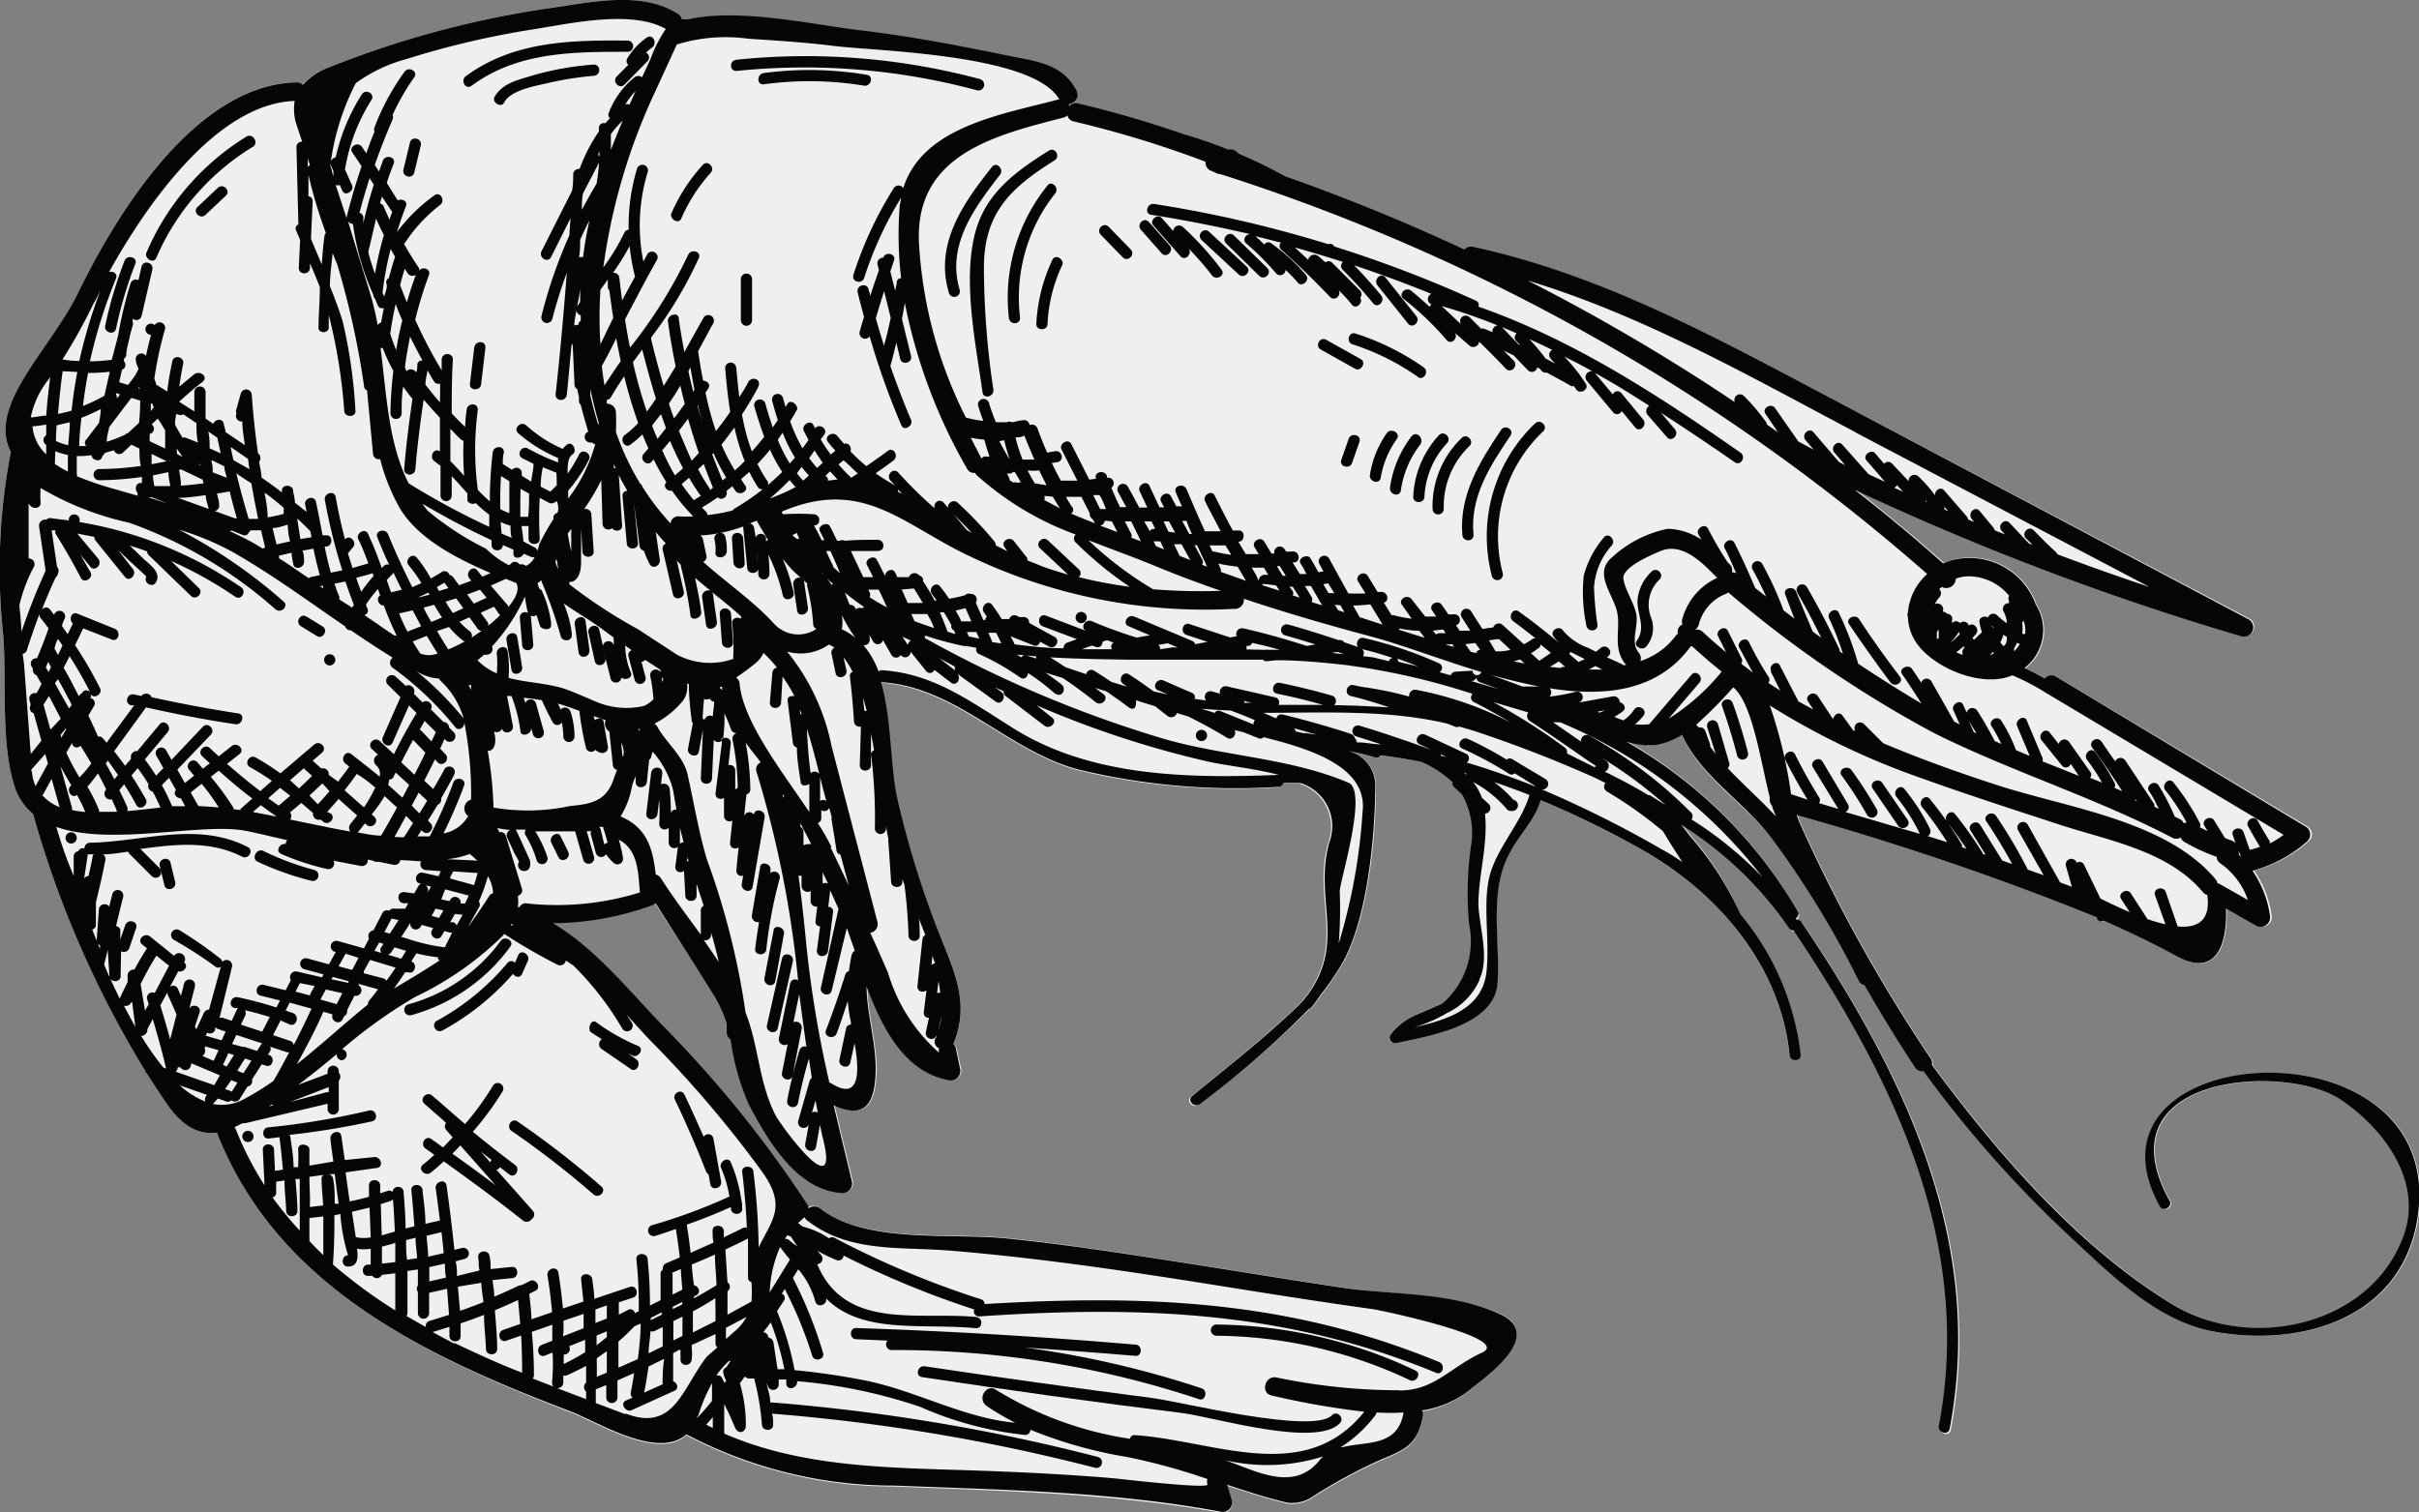 <?xml version="1.0" encoding="UTF-8"?> <svg xmlns="http://www.w3.org/2000/svg" viewBox="0 0 125.09 78.23"><rect x="0" y="0" width="125.09" height="78.23" fill="#808080" stroke="none"/> <defs> <style>.cls-1{fill:#efefef;}.cls-2{fill:#070607;}</style> </defs> <title>Fichier 1</title> <g id="Calque_2" data-name="Calque 2"> <g id="Mode_Isolation" data-name="Mode Isolation"> <path class="cls-1" d="M.56,23.38C-.68,21,2.61,18.11,4.06,15.1,6.06,11,10.14,4.37,15.3,4.26a.43.43,0,0,1,.33.13A3.28,3.28,0,0,1,17,3.49,49.94,49.94,0,0,1,28.44.42c2.1-.3,4.75-.92,6.63.33a.46.46,0,0,1,.19.27L35.55,1c2.74-.54,6.34.31,9.09.64,2.52.31,5,.78,7.51,1.3,1.49.31,2.73.42,3.48,1.78a.49.49,0,0,1-.38.72.55.55,0,0,1,0,.11.45.45,0,0,1,.46-.15,54.47,54.47,0,0,1,5.49,1.6c.78.22,1.54.49,2.29.79a.45.45,0,0,1,.42.11l.11.1a24.36,24.36,0,0,1,2.38,1.16q4.75,1.68,9.3,3.8a.46.46,0,0,1,.45-.14C83,14.25,89,17.6,95.1,20.82L116.32,32a.48.48,0,0,1-.37.88,141.28,141.28,0,0,1-20-7.58q2.34,1.84,4.58,3.81l.36-.14a3.65,3.65,0,0,1,4.43,2.31,2.48,2.48,0,0,1-.58,3.29q.55.25,1.06.55a.43.43,0,0,1,.58-.1l12.93,7.72a.48.48,0,0,1,.1.76,7.11,7.11,0,0,1-2.84,1.53,5.45,5.45,0,0,1,.9,2.3.49.49,0,0,1-.71.54L115.15,47c.05,1.7-.41,3.64-2.56,2.46-1.23-.67-2.49-1.27-3.76-1.83a.25.25,0,0,1-.35-.11l0-.06a147.67,147.67,0,0,0-15.53-5.29c.06.17.12.34.2.51a82.44,82.44,0,0,0,6.72,12.07.42.42,0,0,1,.07.34c3.42,4.61,7.51,9.34,12.41,12.37,4.06,2.51,10.31,1.13,12-3.58,1-2.83-1.15-5.55-3.28-7-2.85-1.9-12.46-1.33-8.84,5.24.18.33-.32.62-.5.29-4.79-8.7,14.88-9.92,13.33.54-.77,5.21-6,6.79-10.61,5.92-2.84-.54-5.19-2.93-7.24-4.78a59.48,59.48,0,0,1-7.69-8.66.46.46,0,0,1-.45-.21c-.92-1.39-1.78-2.81-2.61-4.25a.42.42,0,0,1-.3-.23,48,48,0,0,0-4.62-7.53C90,41.42,88,40.19,87,38.09A.48.48,0,0,1,87,38a3.76,3.76,0,0,1-1.37.49,2.91,2.91,0,0,1-.45,0,.23.23,0,0,1-.2,0,4.16,4.16,0,0,1-.87-.17A23.86,23.86,0,0,1,93,47.2a.28.28,0,0,1-.08.36l.06.08a.28.28,0,0,1,.25.13c5.29,7.84,9.49,16.51,7.65,26.19-.07.37-.63.21-.56-.15,1.8-9.46-2.36-18-7.51-25.62a.27.27,0,0,1-.24-.13,19,19,0,0,0-5.57-5.4c.15.18.29.37.43.56A16.5,16.5,0,0,1,90,47.28a13.81,13.81,0,0,1,3.11,7.28c0,.37-.54.37-.58,0-.46-4.58-3.68-8.38-7.63-10.61a47.63,47.63,0,0,0-5.24-2.56c-.35,1.2-1.28,1.91-1.82,3.19-.79,1.89-.27,4.28-.41,6.27-.16,2.22-3.65,2.76-5.22,3.1a.29.29,0,0,1-.28-.48,3.33,3.33,0,0,1,1.21-.94l1.41-.61A4.24,4.24,0,0,0,76,47.82a17.35,17.35,0,0,1,.09-4,4.08,4.08,0,0,0-.45-2.71c-.14-.12-.27-.26-.41-.38a.23.23,0,0,1-.08-.25,5.54,5.54,0,0,0-1.62-1.06c-.7-.15-1.4-.26-2.09-.34a.26.26,0,0,1-.3.11c-.48-.14-1-.25-1.44-.35h0a1.85,1.85,0,0,1,1.45,1.89c0,2.65-.41,6.85-1.75,9.17a12.94,12.94,0,0,1-1.09,1.57,6.31,6.31,0,0,1-.45.63.24.24,0,0,1-.14.09A49.16,49.16,0,0,1,62,57.13c-.29.23-.7-.17-.41-.41,1.82-1.5,3.68-2.95,5.39-4.58.13-.12.25-.25.37-.38l0,0c2.35-2.85.49-5.21,1.33-8.16a2.34,2.34,0,0,0-1.5-3.07l-.08,0h-.67a.28.28,0,0,1-.13,0,.28.28,0,0,1-.26.2,34.57,34.57,0,0,1-10.34-.9c-3.63-1-6.3-4.26-10.14-4.51l-.06,0c.55,1.91.48,4.32.82,5.93A47.71,47.71,0,0,0,48.87,49c.71,1.78,1.17,3.22.44,5a.41.41,0,0,1,.17.26l.22,1a.49.49,0,0,1-.59.59c-2.22-.41-3.39-2.58-4.25-4.84,0,1.73.67,3.39.41,5.14-.23,1.53-1.13,1.48-2.11,1,.3,1.31.62,2.62.94,3.93a.49.49,0,0,1-.46.61c-2.36-.1-3.88-2.69-4.88-4.61a12.58,12.58,0,0,1-.93-3.34.43.43,0,0,1-.2-.38c0-.15,0-.29,0-.44A6.09,6.09,0,0,0,37,51.63c-1-1.67-2.09-3.3-3.16-4.94a.65.65,0,0,1-.17.1,15.07,15.07,0,0,1-5.13.93c2.24,1.34,4,3.56,5.77,5.4a59.45,59.45,0,0,1,7.43,9.23.41.41,0,0,1,0,.12.51.51,0,0,1,.6,0c2.38,1.85,6.78,1.27,9.69,1.56S58,64.81,61,65.27s5.83.94,8.75,1.37c2.53.37,5.49.25,7.85,1.33s-1,3.44-1.58,3.91A5.11,5.11,0,0,1,73.53,73a.47.47,0,0,1,.05.31c-.25,1.35-.85,1.7-2.09,2.2a26.86,26.86,0,0,0-3.69,2,1.88,1.88,0,0,1-1.25.26c-1.05-.26-2.08-.59-3.09-.92l.24.8a.49.49,0,0,1-.59.59c-5.58-1-11.2-1.12-16.85-1.35a22.94,22.94,0,0,1-10.76-2.65c-1.49,1.32-4.56-.64-6-1.19C22,70.15,14.37,66.56,11.25,58.64a.43.43,0,0,1,0-.06c-.89.12-1.73-.24-2.59-1.46-.36-.52-.71-1.05-1.05-1.59a.27.27,0,0,1-.1-.16A52.61,52.61,0,0,1,1.71,42.1,3,3,0,0,1,.8,40.76C0,38.51.35,35.25.17,32.87A31.75,31.75,0,0,1,.56,23.38Z"></path> <path class="cls-2" d="M.17,32.87c.18,2.38-.16,5.64.62,7.9a3,3,0,0,0,.92,1.33A52.61,52.61,0,0,0,7.5,55.37a.27.27,0,0,0,.1.16c.34.54.69,1.07,1.05,1.59.85,1.22,1.7,1.58,2.59,1.46a.43.43,0,0,0,0,.06C14.37,66.56,22,70.15,29.5,73c1.43.55,4.5,2.51,6,1.19a22.94,22.94,0,0,0,10.76,2.65c5.65.23,11.27.3,16.85,1.35a.49.49,0,0,0,.59-.59l-.24-.8c1,.33,2,.66,3.09.92a1.88,1.88,0,0,0,1.25-.26,26.87,26.87,0,0,1,3.69-2c1.24-.49,1.84-.84,2.09-2.2a.47.47,0,0,0-.05-.31A5.11,5.11,0,0,0,76,71.89c.55-.47,4-2.78,1.58-3.91s-5.32-1-7.85-1.33c-2.92-.43-5.84-.92-8.75-1.37s-5.92-.92-8.89-1.22-7.31.29-9.69-1.56a.51.51,0,0,0-.6,0,.41.41,0,0,0,0-.12,59.45,59.45,0,0,0-7.43-9.23c-1.79-1.84-3.53-4.06-5.77-5.4a15.07,15.07,0,0,0,5.13-.93.65.65,0,0,0,.17-.1C34.92,48.33,36,50,37,51.63a6.09,6.09,0,0,1,.58,1.31c0,.15,0,.29,0,.44a.43.43,0,0,0,.2.38,12.58,12.58,0,0,0,.93,3.34c1,1.91,2.52,4.51,4.88,4.61a.49.49,0,0,0,.46-.61c-.31-1.31-.63-2.62-.94-3.93,1,.45,1.88.5,2.11-1,.26-1.75-.38-3.41-.41-5.14.86,2.26,2,4.42,4.25,4.84a.49.49,0,0,0,.59-.59l-.21-1A.41.41,0,0,0,49.3,54c.74-1.79.27-3.23-.44-5a47.72,47.72,0,0,1-2.48-7.78c-.34-1.61-.27-4-.82-5.93l.06,0c3.84.25,6.51,3.55,10.14,4.51a34.57,34.57,0,0,0,10.34.9.28.28,0,0,0,.26-.2.28.28,0,0,0,.13,0h.67l.08,0a2.34,2.34,0,0,1,1.5,3.07c-.84,3,1,5.32-1.33,8.16l0,0c-.12.13-.24.26-.37.38-1.7,1.63-3.57,3.08-5.39,4.58-.29.24.12.64.41.41a49.16,49.16,0,0,0,5.63-4.92.24.24,0,0,0,.14-.09,6.31,6.31,0,0,0,.45-.63,12.94,12.94,0,0,0,1.09-1.57c1.34-2.32,1.72-6.52,1.75-9.17a1.85,1.85,0,0,0-1.45-1.89h0c.48.1,1,.21,1.44.35a.26.26,0,0,0,.3-.11c.69.08,1.39.2,2.09.34a5.54,5.54,0,0,1,1.62,1.06.23.23,0,0,0,.08.25c.14.12.27.25.41.38a4.08,4.08,0,0,1,.45,2.71,17.35,17.35,0,0,0-.09,4,4.24,4.24,0,0,1-1.41,4.11l-1.41.61a3.33,3.33,0,0,0-1.21.94.29.29,0,0,0,.28.48c1.57-.34,5.07-.88,5.22-3.1.14-2-.38-4.38.41-6.27.53-1.28,1.47-2,1.82-3.19a47.64,47.64,0,0,1,5.24,2.56c3.94,2.23,7.16,6,7.63,10.61,0,.37.61.37.58,0A13.81,13.81,0,0,0,90,47.28a16.5,16.5,0,0,0-2.63-4.06q-.21-.29-.43-.56A19,19,0,0,1,92.51,48a.27.27,0,0,0,.24.13c5.15,7.66,9.31,16.16,7.51,25.62-.07.36.49.52.56.15,1.84-9.68-2.36-18.35-7.65-26.19a.28.28,0,0,0-.25-.13l-.06-.08A.28.28,0,0,0,93,47.2a23.86,23.86,0,0,0-8.9-8.84,4.17,4.17,0,0,0,.87.17.23.23,0,0,0,.2,0,2.91,2.91,0,0,0,.45,0A3.76,3.76,0,0,0,87,38a.46.46,0,0,0,0,.06c1,2.1,3.08,3.34,4.5,5.14a48,48,0,0,1,4.62,7.53.42.42,0,0,0,.3.23c.83,1.44,1.69,2.86,2.61,4.25a.46.46,0,0,0,.45.21,59.48,59.48,0,0,0,7.69,8.66c2,1.86,4.4,4.24,7.24,4.78,4.63.88,9.84-.7,10.61-5.92,1.55-10.46-18.13-9.24-13.33-.54.18.33.68,0,.5-.29-3.62-6.57,6-7.14,8.84-5.24,2.14,1.43,4.28,4.15,3.28,7-1.66,4.7-7.91,6.09-12,3.58-4.9-3-9-7.76-12.41-12.37a.42.42,0,0,0-.07-.34,82.45,82.45,0,0,1-6.72-12.07c-.07-.16-.14-.33-.2-.51a147.67,147.67,0,0,1,15.53,5.29l0,.06a.24.24,0,0,0,.35.11c1.27.56,2.53,1.16,3.76,1.83,2.15,1.18,2.62-.76,2.56-2.46l1.56.89a.49.49,0,0,0,.71-.54,5.45,5.45,0,0,0-.9-2.3,7.11,7.11,0,0,0,2.84-1.53.48.48,0,0,0-.1-.76L106.33,35a.43.43,0,0,0-.58.1q-.52-.3-1.06-.55a2.48,2.48,0,0,0,.58-3.29A3.65,3.65,0,0,0,100.84,29l-.36.14q-2.24-2-4.58-3.81a141.29,141.29,0,0,0,20,7.58.48.48,0,0,0,.37-.88L95.1,20.82C89,17.6,83,14.25,76.18,12.77a.46.46,0,0,0-.45.14q-4.54-2.12-9.3-3.8a24.37,24.37,0,0,0-2.38-1.16l-.11-.1a.45.45,0,0,0-.42-.11c-.75-.3-1.51-.57-2.29-.79a54.46,54.46,0,0,0-5.49-1.6.45.45,0,0,0-.46.15.55.55,0,0,0,0-.11.49.49,0,0,0,.38-.72c-.74-1.37-2-1.48-3.48-1.78-2.49-.51-5-1-7.51-1.3C41.89,1.26,38.28.41,35.55,1L35.26,1a.46.46,0,0,0-.19-.27C33.19-.5,30.54.12,28.44.42A49.94,49.94,0,0,0,17,3.49a3.28,3.28,0,0,0-1.34.9.43.43,0,0,0-.33-.13C10.14,4.37,6.06,11,4.06,15.1c-1.45,3-4.74,5.86-3.5,8.28A31.75,31.75,0,0,0,.17,32.87ZM1,31.32H1a8.14,8.14,0,0,1,.75-2,.29.29,0,0,0-.27-.43c0-1,0-1.93,0-2.89,0,0,0,.09.08.14.15.22.57.16.54-.15a5.34,5.34,0,0,1,0-.75,15.53,15.53,0,0,0,4.59,1.8,23,23,0,0,1,7.56,4.48c.29.23.7-.18.41-.41A27,27,0,0,0,9.26,27.4a14.13,14.13,0,0,1,2.84,1.19c2,1.15,3.85,2.51,5.75,3.81a.28.28,0,0,0,.29.2c.66.45,1.32.89,2,1.31l.17.11a.31.31,0,0,0,0,.52,16.67,16.67,0,0,1,3.23,3.07c.19.24.5,0,.47-.25a19.43,19.43,0,0,1,.35,4,.48.48,0,0,0-.15.85,1.86,1.86,0,0,1-1.28.9A24.84,24.84,0,0,0,24,40.63c.13-.35-.43-.5-.56-.15a23.65,23.65,0,0,1-1.22,2.78l-.63,0,.21-.32.06.06c.26.27.66-.14.41-.41l-.14-.15c.17-.27.34-.54.5-.81a.29.29,0,0,0,.18-.33c.22-.4.45-.79.66-1.2s-.33-.62-.5-.29-.38.69-.57,1l-.46-.43c.19-.37.37-.73.55-1.1l.14.15c.26.27.66-.14.41-.41l-.28-.3.23-.5.07.07a.29.29,0,0,0,.41-.41l-.24-.24a.32.32,0,0,0-.3-.3l-.65-.65,0,0c.17-.29-.21-.55-.43-.36l-.45-.45h0c.13-.29-.22-.54-.41-.4L20.46,35a.29.29,0,0,0-.41.41l.66.65-.91,2.06c-.15.34.35.63.5.29l.85-1.92.39.39q-.61,1-1.17,2.13l-.73-.68c-.27-.25-.68.15-.41.41l.32.3a.32.32,0,0,0-.09.55.58.58,0,0,1,.17.58c-.48-.4-1-.8-1.47-1.17-.3-.22-.59.28-.29.5l.19.15,0,0c-.18.27-.38.52-.58.78L17,40.08a.3.3,0,0,0-.38-.33l-.45-.4,0,0,.49-.43c.28-.25-.13-.65-.41-.41L14.5,40a13,13,0,0,0-1.28-.82c-.33-.18-.62.32-.29.5a12.49,12.49,0,0,1,1.13.71l-.6.53c-.59-.45-1.16-.92-1.72-1.41l.65-.51c.29-.23-.12-.64-.41-.41l-.67.53-.45-.42c-.27-.26-.68.15-.41.41l.4.37-.36.28c-.1-.11-.19-.23-.29-.34-.26-.27-.67.14-.41.41.09.09.16.19.25.29l-.48.38-.39-.69L10.9,38c.26-.27-.15-.68-.41-.41L8.87,39.3l-.29-.51a.29.29,0,0,0-.5.29l.37.65-.38.39q-.27-.43-.58-.84l1.18-1.41c.24-.28-.17-.69-.41-.41L7.1,38.85a.3.3,0,0,0-.32.39l-.31.37q-.27-.38-.57-.75l1.65-2.27c1.53.34,3.07.64,4.62.87.36.05.52-.5.15-.56-1.5-.23-3-.51-4.48-.84A.31.31,0,0,0,7.31,36l-.38-.08c-.36-.08-.52.47-.15.56l.16,0L5.64,38.24l-.12.18-.21-.24a.24.24,0,0,0-.24-.08c-.16-.37-.33-.73-.5-1.09l.29-.49a.27.27,0,0,0-.18-.41.3.3,0,0,0,0-.22c.17.31.65,0,.49-.3a21.28,21.28,0,0,0-1.29-2.22c.14-.29.29-.58.42-.87h0l1.48.58c.35.14.5-.42.15-.56L4,31.74c-.32-.12-.46.32-.23.51l-.27.55-.29-.41c0-.15.1-.29.15-.44a.29.29,0,0,0-.56-.15v0l-.22-.28a.25.25,0,0,0-.43.06c.22-.58.47-1.15.73-1.72A.3.3,0,0,0,3,29.65H3a.29.29,0,0,0-.05-.33l-.28-1.89.2,0a.26.26,0,0,0,0,.17q.7,1.12,1.31,2.29c.17.33.67,0,.5-.29s-.35-.61-.52-.91l.51.62c.24.29.64-.12.41-.41L4,27.6l.88.17a.29.29,0,0,0,.06.19l1.52,1.88c.23.29.64-.12.41-.41l-.78-1,.57.55c.08.07.91.83.91.84-.18.33.32.62.5.29.28-.5-.31-.89-.63-1.19l-.73-.7c.3.09.6.19.9.3a.26.26,0,0,0,.08.19l2.18,2.11c.27.26.68-.15.41-.41l-1.44-1.4a21,21,0,0,1,3.33,1.86c.31.21.6-.29.29-.5A20.9,20.9,0,0,0,4.1,27a.28.28,0,0,0-.26-.39.27.27,0,0,0-.28.31l-.94-.12a.23.23,0,0,0-.22.08.32.32,0,0,0-.38.35l.34,2.29a32.91,32.91,0,0,0-1.25,3.16Q1.08,32,1,31.32Zm.17,2.5a.27.27,0,0,0,.22-.19c.2-.63.42-1.26.65-1.87a.29.29,0,0,0,.07.22c.14.17.27.35.4.52q-.27.79-.6,1.55a.28.28,0,0,0-.28.42l.07.12a.31.31,0,0,0,.19.34l.26.45-.26.48a.29.29,0,0,0-.37.34l.06.22,0,.06a.28.28,0,0,0,.16.41l.4,1.42L1.59,39l-.35-4.69Zm.44,6L2.34,39l.14.49-.64,1.17a2,2,0,0,1-.18-.69Zm.56,1.38.5-.91.41,1.46A2.44,2.44,0,0,1,2.21,41.16ZM20.4,43.29,21,42.2l.36.37c-.16.25-.31.5-.48.74Zm1.56-6,.58.58-.23.48-.51-.54a.29.29,0,0,0-.1-.07ZM22,38.93c-.18.38-.37.76-.57,1.14l-.68-.64c.2-.39.4-.78.61-1.16Zm-.84,1.67-.35.66-.74-.67a2.25,2.25,0,0,0,.06-.27.23.23,0,0,0,.22-.14l.11-.22Zm-1.77.16a6.74,6.74,0,0,1-.57,1l-1-.88c.21-.28.43-.56.63-.85Q19,40.37,19.44,40.77Zm-2.35.16c-.19.23-.4.46-.6.68L16,41.15c.23-.21.45-.42.67-.63Zm-1.32-1.16.42.37c-.22.22-.45.44-.68.65L15,40.36l.75-.66Zm-1.85,1.53.61-.54.53.41-.6.51Zm3.6,0,1,.89-.35.44a.31.31,0,0,0,0,.39c-.64-.11-1.14-.21-1.36-.26L15,42.39a.3.3,0,0,0,0-.37l.58-.49.61.52a.3.3,0,0,0,.39.34l.12.1c.28.25.69-.16.41-.41L16.92,42C17.12,41.76,17.33,41.54,17.52,41.31Zm2.38-.15.68.63q-.4.73-.82,1.45c-.43,0-.84-.1-1.21-.16l0,0,.37-.47.08.07c.28.25.69-.16.41-.41l-.14-.13A7.17,7.17,0,0,0,19.9,41.16ZM21.65,41l.44.42-.4.65-.4-.4Zm-7.34,1.24L13.08,42l.4-.35Zm-2.24-.39a.28.28,0,0,0,0-.07,13.41,13.41,0,0,0-1.17-1.6l.41-.32c.56.5,1.14,1,1.74,1.44l-.61.54,0,.06Zm-.73-.08q-.54-.05-1.08-.08l-.4-.7.57-.45A12.67,12.67,0,0,1,11.33,41.79ZM9.58,41.7l-.68,0a11.13,11.13,0,0,0-.53-1.09l.37-.38.36.63c-.16.18,0,.42.25.43Zm-1.28.07c-.47.05-1.07.13-1.72.18a.29.29,0,0,0,0-.21c-.13-.29-.27-.59-.41-.87l.25-.3c.22.34.43.69.62,1.05s.67,0,.5-.29-.48-.83-.74-1.22l.32-.38c.2.27.39.55.56.83a.3.3,0,0,0,.22.39Q8.12,41.35,8.3,41.78ZM2.37,34.52l.12-.29.15.28-.13.25Zm1.74,5.69a11.23,11.23,0,0,1-.68-1.28l.31-.52,0,.1a.25.25,0,0,0,.42.06q.29.45.56.92A6.53,6.53,0,0,1,4.11,40.21ZM3.14,38l.27-.33,0,.07-.25.43C3.17,38.15,3.15,38.1,3.14,38Zm-.53-.26-.36-1.29L2.53,36c.21.39.41.78.61,1.17Zm.24-2.42L3,35.13c.24.44.48.88.71,1.33l-.14.18C3.32,36.2,3.08,35.78,2.85,35.36ZM3,33.05l.23.34L3,33.88l-.18-.33C2.85,33.38,2.9,33.22,3,33.05Zm.6.89a21.36,21.36,0,0,1,1.07,1.88.24.24,0,0,0-.41,0L4.07,36c-.25-.49-.51-1-.78-1.46Zm2.52,6.12-.21.25c-.14-.28-.29-.55-.44-.82l.11-.15Q5.83,39.7,6.09,40.07Zm0,1.93c-.34,0-.69,0-1,0a.26.26,0,0,0,0-.09,8.42,8.42,0,0,0-.6-1.21A6.66,6.66,0,0,0,5.06,40c.15.26.28.53.42.8l0,.05a.3.3,0,0,0,.31.49C5.85,41.55,6,41.77,6.05,42ZM4.41,42a6.42,6.42,0,0,1-.69-.1.28.28,0,0,0,0-.13l-.6-2.15c.18.34.37.67.57,1h0c-.3.22,0,.72.29.5A7.87,7.87,0,0,1,4.41,42ZM22,45.8l.29.06-.28.48h0l.09-.16A.28.28,0,0,0,22,45.8Zm-1.39,1.79-.45.7-.28-.08.37-.7Zm-1,1.16.22.07-.1.15a.24.24,0,0,0,0,.32l-.37-.11Zm-1.07.79-.33.63v0l-.7-.19.36-.65ZM16.27,51l-.23.42a.28.28,0,0,0,0,.07l-.76-.2.23-.44v0ZM15.15,52.4l-.38-.13.21-.41,1.13.31c-.29.63-.6,1.26-.92,1.88a.28.28,0,0,0-.18-.21l-.89-.3.39-.76L15,53C15.35,53.09,15.5,52.53,15.15,52.4Zm-2.49-.15c.43.1.86.22,1.29.35l-.39.76L12.46,53l.22-.47A.29.29,0,0,0,12.66,52.25Zm-1.31,1,.32.11-.21.45-.82-.24.07-.16a.28.28,0,0,0,.42-.16l0-.14A.27.27,0,0,0,11.35,53.24ZM8.74,49.95,8,51.36a.28.28,0,0,0-.39.33l.08.25-.19.34L7.27,50.9c.25-.5.52-1,.82-1.47ZM6.83,51.82,7,53.11q-.3-.53-.59-1.09a.32.32,0,0,0,.38-.18Zm4.44,5,.43.15a.24.24,0,0,0,.26-.06.29.29,0,0,0,.43-.06l.41-.65a.28.28,0,0,0,.23-.36l.5-.79.22.07c.35.12.5-.44.15-.56l-.05,0,.12-.19a.25.25,0,0,0,0-.23l.85.28a.26.26,0,0,0,.14,0c-.27.5-.53,1-.82,1.49v0a14.24,14.24,0,0,1-1.52.94A2.39,2.39,0,0,1,11,57.1a.3.3,0,0,0,.08-.08ZM17,56.49h-.1L15,57l0,0,2-.77Zm-1.68-1.39c.5-.91,1-1.83,1.4-2.77l.48.14c-.13.32.34.58.51.26l.08-.16a.3.3,0,0,0,.16-.32l.38-.75h0a.29.29,0,0,0,.22-.53l0-.08,1,.28c-.15.19-.29.39-.45.57a.28.28,0,0,0-.07.21C17.81,52.94,16.57,54.08,15.27,55.11ZM25.52,41.77a20.09,20.09,0,0,0-.3-2.94l.12,0c.34-.15.3-.64.21-1h0a.28.28,0,0,0,.41-.15v0c.08.36.64.21.56-.15L26.22,36l.23,0a.24.24,0,0,0,0,0,8,8,0,0,1,.46,1.79c0,.36.58.22.56-.13l.09.32a.29.29,0,0,0,.56-.15l-.41-1.47a.29.29,0,0,0-.54,0l-.09-.27.58.07.36.06q.26.59.57,1.15a.27.27,0,0,0,.46,0,3.64,3.64,0,0,1,.08.72.29.29,0,0,0,.58,0,4.19,4.19,0,0,0-.21-1.29.3.3,0,0,0-.51-.1,2.52,2.52,0,0,0-.14-.31c.37.11.74.24,1.11.38a16.25,16.25,0,0,0,.34,1.91.28.28,0,0,0,.49.1.54.54,0,0,0,.29.16.29.29,0,0,0,.35-.36l-.21-1.21c0-.25-.31-.25-.46-.12l-.07-.21.63.21a.48.48,0,0,0,.19.59l.18,1.73a.3.3,0,0,0,.22.26c-.07.16-.13.31-.17.44-.38,1.18-1.19,1.32-2.26,1.42A10.48,10.48,0,0,1,25.52,41.77Zm5.54,1.13a.27.27,0,0,0-.08-.13l.22,0a.27.27,0,0,0,0,.08q.13.37.22.74a.33.33,0,0,0-.17.09Zm5.27-5.75.06-.84a.25.25,0,0,0,0-.17.31.31,0,0,0,.3,0l.08.08a.28.28,0,0,0,.16.08c0,.25-.06.5-.07.75a.3.3,0,0,0-.43.19Zm1.07,1h0v0a7.49,7.49,0,0,0,.06-1.25c.13.27.24.54.34.82a.29.29,0,0,0,.35.19l0,0a.3.3,0,0,0-.27.35,13.52,13.52,0,0,1,.27,2.49.3.3,0,0,0-.13.1l0-1a.27.27,0,0,0-.35-.27l.12-1.14c0-.32-.38-.36-.53-.14,0,0,0,0,.05-.09S37.4,38.21,37.41,38.18ZM42,44.81l0,.07c0,.07,0,.13,0,.2Zm1-1a13.34,13.34,0,0,0-.71-1.24.26.26,0,0,0,.18-.26v-.41a.27.27,0,0,0,.16.05.26.26,0,0,0,.25-.17l.13.49a.28.28,0,0,0,0,.17L43.26,44a.24.24,0,0,0,.2.2l.43,1.6C43.58,45.15,43.27,44.49,42.95,43.83ZM41.36,36.7l.1.24h-.07Zm.37,1c.24.76.44,1.54.64,2.34a.3.3,0,0,0-.45-.05C41.82,39.26,41.76,38.5,41.73,37.73Zm.68,2.51.16.63.16.59a.27.27,0,0,0-.32,0Zm.41,5.49a.34.34,0,0,0-.28,0c0-.19,0-.39,0-.58Zm-1.27-2,0-.69a.28.28,0,0,0-.16-.24l0-.18q.29.54.56,1.08a.23.23,0,0,0-.17,0A.33.33,0,0,0,41.55,43.73Zm-1.06-2.46,0-.16.06.1A.25.25,0,0,0,40.49,41.27Zm-2.24-5.86a.49.49,0,0,0-.18-.34,11.27,11.27,0,0,0,1-.74,1.34,1.34,0,0,0,.41-.53,7.21,7.21,0,0,1,.7.76.29.29,0,0,0-.24.27l-.13,1.54c0,.37.55.37.58,0L40.47,35a8.38,8.38,0,0,1,.61,1c-.17,0-.37,0-.35.26L41,38.42a.3.3,0,0,0,.21.25c0,.58.1,1.17.19,1.75,0,.25.29.25.45.12V42C40.4,39.85,38.46,37.36,38.25,35.41Zm6.38.72c.07.22.13.44.19.67l-.12,0C44.68,36.59,44.65,36.36,44.63,36.13Zm-.7-4.84q-.13-.3-.24-.61a12,12,0,0,0,1,.75.25.25,0,0,0-.11.07.26.26,0,0,0-.31.05l-.08-.13A.27.27,0,0,0,43.93,31.29Zm5.54,3.48-.91-.7.82.44A.29.29,0,0,0,49.47,34.77Zm.63-1.82L50,32.69l.49,0,.15.34Zm5,1.59L54.31,34c1.36.08,2.72.1,4,.12,2.32,0,4.65,0,7,0a.24.24,0,0,0,.21.08l.47-.05c1.18,0,2.36.11,3.54.24a36.16,36.16,0,0,1,6.62,1.5.26.26,0,0,0,.06.42c.65.33,1.29.69,1.91,1.06h0a17.76,17.76,0,0,0-4.89-1.69.31.31,0,0,0-.36.35,17.9,17.9,0,0,0-2.43-.5L70,35.44c-.36-.09-.52.47-.15.56.67.16,1.32.36,2,.59-1-.06-1.9-.1-2.86-.12a.29.29,0,0,0-.11-.49q-1.33-.38-2.69-.66c-.36-.07-.52.48-.15.56.8.16,1.6.36,2.38.58l-2.31,0a.26.26,0,0,0-.17-.39l-2.5-.57a.3.3,0,0,0-.35.38l-.43-.12a.29.29,0,0,0-.29.47l-.6-.08a.23.23,0,0,0-.13-.31l-1.47-.64c-.34-.15-.63.35-.29.5l.51.22-.74-.16q-.62-.46-1.27-.88c-.31-.2-.6.3-.29.5l.2.14-.82-.25c-.29-.2-.59-.39-.89-.58a.27.27,0,0,0-.41.18Zm9.2,1.74.43.1-.39,0A.25.25,0,0,0,64.34,36.27Zm2.59,1.41,1.2.34-.48-.07a.24.24,0,0,0-.16,0L67,37.83A.25.25,0,0,0,66.93,37.68Zm-4.12-.8-.65-.2q.75.06,1.51.09.64.23,1.26.5a.33.33,0,0,0-.07.22l-1.76-.71A.23.23,0,0,0,62.81,36.88Zm22.54,4.27-.07,0c-.74-.45-1.49-.84-2.26-1.22a.31.31,0,0,0,.09-.54l-.26-.18a22.79,22.79,0,0,1,3.32,2.45Zm-1.83-4.05a3.82,3.82,0,0,0,.44-.29c.21-.17.05-.42-.16-.47a.31.31,0,0,0-.36-.3l-1.76.32h0a.29.29,0,0,0-.15-.56,9.26,9.26,0,0,1-1.36.25.31.31,0,0,0,0-.43c2.89.46,5.61.15,7.3-2.17l.08,0c.49.46,1,.89,1.52,1.31a11.2,11.2,0,0,1-2.74,2.43l1.59-1.86c.24-.28-.17-.69-.41-.41l-2.19,2.56a2.93,2.93,0,0,1-.73,0A2.7,2.7,0,0,0,85,37c.2-.31-.3-.6-.5-.29a2,2,0,0,1-.55.55l-.2-.07Zm8.08-2.36.5,1-.62-.4a.25.25,0,0,0,0-.33,18,18,0,0,1-1-1.78c-.16-.33-.66,0-.5.29s.46.87.71,1.29l-.61-.46a.28.28,0,0,0,0-.32l-.69-1.38c-.17-.33-.66,0-.5.29l.41.82c-.41-.34-.81-.68-1.2-1.05a.44.44,0,0,0-.43-.11h0a.44.44,0,0,0,.22-.28,2.29,2.29,0,0,1,1.39-1.58.49.49,0,0,0,.13-.08A59.93,59.93,0,0,0,100,37.91c4,2,8.33,3.33,12.31,5.41a.45.45,0,0,0,.46,0,.44.44,0,0,0,.19.23,10,10,0,0,0,1.67.77.41.41,0,0,0,.15.31,3.81,3.81,0,0,1,1.46,1.92l-1.43-.81-.14-.06a.5.5,0,0,0-.1-.2c-2.58-3.09-7.82-3.71-11.44-4.92-2-.65-3.88-1.33-5.75-2.12l-1-1a.29.29,0,0,0-.45.35l-.09,0L95.27,37c-.18-.23-.47,0-.47.21L94,36c-.21-.31-.71,0-.5.29l.27.41L93,36.28l-.95-1.84C91.92,34.11,91.42,34.4,91.6,34.73Zm24.33,9.6h0l-.12-.12a.55.55,0,0,0,0-.17Zm-5.37-2.91-.1,0,0-.06Zm-8.71-4.12c.13.21.27.43.39.64l-.13-.06ZM84.61,31.75c-.13-.62-.56-1.19-.66-1.8s1.47-1.25,1.85-1.42c1.2-.55,2.26.62,3,1.36l0,0A3.27,3.27,0,0,0,87,32a.44.44,0,0,0,0,.3.4.4,0,0,0-.23.48.5.5,0,0,0-.13.12,3.66,3.66,0,0,1-1.81,1.29.47.47,0,0,0-.1-.45C84.29,33.2,84.75,32.38,84.61,31.75Zm-3,2.17.34.17-.32.15-.49-.42a.28.28,0,0,0,.07-.1Zm-2-.63.59.48-.6.41-.43-.39a3.58,3.58,0,0,0,.36-.25A.22.22,0,0,0,79.66,33.29Zm-1.5.32a2.64,2.64,0,0,1-.77.08L77,33.12l.42-.06.1,0Zm-6.61-1.3-1.19-.39-.34-.6a8.22,8.22,0,0,0,.89-.06ZM69,30.68l-.3,0-.27-.46.25-.05Zm-2.83-1.41.32.51h-.16l-.3-.49Zm-2.5-.57a8.88,8.88,0,0,1-.87-.17h-.1l-.15-.32.82,0Zm-2-1.08h-.17l-.37-.68.23,0C61.42,27.13,61.52,27.37,61.63,27.61ZM57.2,26.33l-.31,0-.36-.72.32,0C57,25.8,57.08,26.07,57.2,26.33Zm-3.72-2.56-.6,0a8.46,8.46,0,0,1-.37-1.15c.15,0,.31,0,.46-.09l0,0a.27.27,0,0,0,0,0C53.16,23,53.32,23.38,53.49,23.77Zm-1.55-1a8.94,8.94,0,0,0,.29,1,10.06,10.06,0,0,1-.54-.95Zm.84,2.19-.19,0a.28.28,0,0,0-.19,0l-.18-.12c0-.12-.09-.24-.14-.36a.32.32,0,0,0,.33-.07h.07C52.57,24.56,52.67,24.74,52.77,24.92ZM50.2,22.64a6.18,6.18,0,0,0,.7.1c.08.29.17.59.27.88l-.12,0a.27.27,0,0,0-.3.1C50.57,23.35,50.38,23,50.2,22.64Zm3.54,1.69c.12.26.25.51.38.77L53.51,25c-.13-.22-.26-.44-.37-.67C53.34,24.36,53.54,24.35,53.74,24.33Zm.7,1.36c.12.2.24.4.37.6L54,25.86a.23.23,0,0,0,0-.21Zm1,.54c-.11-.17-.22-.35-.32-.53l.8,0,.43.84a.33.33,0,0,0,.16.32l.11.21,0,0-1.23-.5A.25.25,0,0,0,55.45,26.22Zm8.42,5.27a.48.48,0,0,0,.46-.53c2.16.72,4.35,1.36,6.57,1.95,1.58.42,3.6,1.2,5.71,1.84a.23.23,0,0,1-.45-.07l-.87.05a.28.28,0,0,0-.26.19l-.58-.16a.26.26,0,0,0,0-.45A21,21,0,0,0,70.53,33c-.36-.09-.52.47-.15.56.55.13,1.09.29,1.63.47a.26.26,0,0,0-.19.17L71,34l-.52-.06a.3.3,0,0,0-.15-.44l-.82-.28a.28.28,0,0,0-.29-.11h0c-.87-.29-1.74-.57-2.62-.81a.29.29,0,0,0-.15.56c.53.15,1.05.31,1.57.47l-.45.08c-1.08-.35-2.17-.66-3.28-.91a.3.3,0,0,0-.34.41l-.34.06-2.1-.69c-.35-.12-.51.44-.15.56l1.08.36-.64.12a.22.22,0,0,0-.15-.17l-3-1.26c-.34-.14-.63.35-.29.5l1.1.47-.69.12c-.78-.25-1.55-.52-2.31-.85-.34-.14-.63.35-.29.5l.23.09-2.32-.88c-.35-.13-.5.43-.15.56l1.76.66-.5.18a.29.29,0,0,0-.19.29c-.85,0-1.69-.1-2.53-.2-.06-.14-.14-.28-.21-.42l1.18.47a.24.24,0,0,0,.34-.19l.46.25c.33.18.62-.32.29-.5l-1.31-.72a.29.29,0,0,0-.36-.3l-.14,0-.12-.06a.28.28,0,0,0-.41.16l-.39,0a8.51,8.51,0,0,0-.5-.74c-.23-.29-.63.12-.41.41.05.06.09.14.14.2a.3.3,0,0,0-.08.18h-.1l-.39-.9a.29.29,0,0,0-.27-.45.27.27,0,0,0-.29.07q-.41.11-.82.18-.22-.33-.47-.64c-.23-.29-.64.12-.41.41l.24.32h-.11a11.3,11.3,0,0,0-.6-1,.24.24,0,0,0-.19-.29l0,0a.31.31,0,0,0-.54.08l-.6,0-.1-.22c-.14-.3-.54-.1-.53.17-.14-.28-.28-.57-.43-.85s-.67,0-.5.29l.31.61-.51,0L44,28.5c.46,0,.91,0,1.37,0s.37-.6,0-.58c-.56,0-1.12,0-1.68.05a.25.25,0,0,0-.26,0h-.14c-.13-.25-.24-.51-.38-.76s-.68,0-.5.29c.08.14.15.29.22.44h-.14c-.13-.26-.26-.52-.4-.76h0c.37,0,.37-.55,0-.58a12.17,12.17,0,0,0-1.6,0l-.05-.08h0l0-.06,0,0c4.12-1.76,6.17.6,9.52,2.22A28.15,28.15,0,0,0,63.87,31.49Zm-19.52-7-.32.21a8.23,8.23,0,0,1-.66-.69l.26-.21C43.86,24,44.1,24.26,44.35,24.48ZM35.7,19c.07.39.14.78.21,1.17l-.06.09c-.09-.35-.18-.71-.25-1.06Zm-2.49-.92c.22.86.45,1.71.71,2.54-.15.23-.3.45-.47.67a24.91,24.91,0,0,1-.72-2.55Zm-.36-3.79c-.23.42-.46.83-.68,1.25-.05-.4-.1-.78-.14-1.16a.3.3,0,0,0-.33-.27,13.35,13.35,0,0,0,.86-1.38A10.42,10.42,0,0,0,32.85,14.35Zm-1.13,2.14c-.23.46-.45.92-.67,1.38a21.17,21.17,0,0,1,0-2.82l.38-.53v.37a.26.26,0,0,0,.08.19C31.58,15.53,31.64,16,31.72,16.48ZM30.93,8,31,7.81a11,11,0,0,1-.15,1.69q-.4.67-.76,1.35c0-.28,0-.57.06-.85L31,8.37a.28.28,0,0,0,0-.21A.31.31,0,0,0,30.93,8Zm.81,16.21V24l.09.21ZM30.94,22c-.15-.51-.29-1-.41-1.54v-.34c.12.58.26,1.16.43,1.74C30.95,21.91,30.94,22,30.94,22ZM29.7,16.84c0-.27.07-.53.11-.8a.3.3,0,0,0,.22.27c0,.09,0,.19,0,.28a.25.25,0,0,0-.12.22A.31.31,0,0,0,29.7,16.84ZM30,12.41c.15-.34.31-.69.48-1-.14.62-.25,1.25-.33,1.9a.31.31,0,0,0-.21,0C30,13,30,12.7,30,12.41Zm2.33-7a3.81,3.81,0,0,1,.54-.7l-.32.71A.22.22,0,0,0,32.34,5.4Zm-.13.83q-.32.76-.61,1.51c0-.27,0-.54,0-.81A5,5,0,0,1,32.21,6.23ZM30,15.62c-.06.09-.12.18-.17.27a.28.28,0,0,0,0,.07q.09-.54.21-1.07C30,15.12,30,15.37,30,15.62Zm1.86,1.85q.11.6.24,1.21c-.29.41-.57.83-.84,1.25q-.08-.47-.14-1C31.38,18.47,31.63,18,31.88,17.46Zm.42,2A24.39,24.39,0,0,0,33,21.88a4.75,4.75,0,0,1-.69.62c-.3.22,0,.72.29.5a6.57,6.57,0,0,0,.62-.53q.15.37.31.72l-.24.28c-.25.28.16.68.41.41l.1-.12c.2.41.42.8.66,1.18-.19.2,0,.48.29.44a10,10,0,0,0,1.1,1.33,6.67,6.67,0,0,1-.72,0,.39.39,0,0,0-.45.37,13.2,13.2,0,0,1-1.46-1.9v0a.23.23,0,0,0-.11-.16,13.67,13.67,0,0,1-1.26-2.68,9.12,9.12,0,0,0,0-1,.46.46,0,0,0-.47-.46l0-.2a.27.27,0,0,0,.21-.13C31.84,20.11,32.07,19.77,32.3,19.43Zm1.94,3.85.43-.51c.2.48.43.95.67,1.41l-.42.37A13.55,13.55,0,0,1,34.24,23.28Zm.86-1,.5-.66c.17.59.35,1.18.56,1.77-.13.13-.24.27-.37.4Q35.4,23,35.1,22.27ZM36.39,24q.23.62.48,1.23l-.17.12a.27.27,0,0,0,0-.08c-.21-.31-.41-.63-.6-1Zm-.14,1.64-.37.23a10,10,0,0,1-.63-.83l.38-.33c.17.29.35.57.54.85A.3.3,0,0,0,36.25,25.63Zm-.65,2h0a.28.28,0,0,0,0,0v0Zm-1.42-6.22q.13.36.26.72L34,22.7q-.15-.34-.28-.69C33.86,21.83,34,21.64,34.17,21.44Zm.42-.56c.2-.3.4-.6.58-.92.07.32.15.63.23.95-.18.25-.36.5-.55.75C34.76,21.4,34.68,21.14,34.59,20.88Zm1.49.09a15.81,15.81,0,0,0,.56,1.9l0,0c-.21-.62-.41-1.24-.58-1.86Zm.81,2.49a10.14,10.14,0,0,0,.65,1.26l-.19.15c-.18-.45-.36-.9-.53-1.35Zm.43-.47c.23-.28.43-.57.65-.86a10.43,10.43,0,0,0,.53,1.74c-.16.16-.33.33-.51.48A10.09,10.09,0,0,1,37.31,23Zm1.42,1.44a7.66,7.66,0,0,0,.43.77.27.27,0,0,0,.26.13,12.75,12.75,0,0,1-1.46,1,.29.29,0,0,0-.09.09,8.35,8.35,0,0,1-1.31.24.26.26,0,0,0-.08-.18l-.2-.21q.42-.25.82-.53c.18.2.54,0,.45-.33l.3-.24.16.24c.22.29.72,0,.5-.29-.08-.1-.14-.21-.21-.32ZM39,27.33a.3.3,0,0,0-.22-.26l.35-.14c.18.33.38.65.59,1a.33.33,0,0,0-.11.07c0-.07,0-.14,0-.2a.28.28,0,0,0-.53,0Zm.18,1.79-.06-.58C39.15,28.73,39.17,28.92,39.18,29.11Zm3.3,2.3v0a1.44,1.44,0,0,1,0,.31C42.51,31.64,42.5,31.52,42.49,31.41Zm4.46,1.93-.06-.09-.22-.33.44.2A.31.31,0,0,0,46.95,33.34Zm0-2.16-.31-.7.63-.05q.24.37.46.75h-.78Zm-7.19-5.36a13.11,13.11,0,0,0,1.08-1c.1.12.2.24.31.36l0,0a.24.24,0,0,0,0,0C40.67,25.45,40.2,25.64,39.72,25.82Zm1.46,1.75.12.29h-.13l-.2-.16v-.06A.27.27,0,0,0,41.18,27.57Zm0-.45h0Zm1.56,1.37h.17c.18.38.34.76.5,1.15-.12-.11-.24-.21-.36-.33a.27.27,0,0,0,0-.06C42.94,29,42.83,28.75,42.72,28.5Zm2.13,2,.54,0c.15.3.29.61.43.92-.31-.17-.61-.34-.9-.53a.29.29,0,0,0,0-.25Zm-2.35-.85h0l0,.06c.17.17.34.33.52.49l-.06.06A3.56,3.56,0,0,0,42.5,29.63ZM39.17,24q.34-.36.65-.74a7.65,7.65,0,0,0,.63,1.15c-.24.24-.49.46-.74.68a.25.25,0,0,0,0-.17A7.34,7.34,0,0,1,39.17,24Zm1.05-1.25.25-.37a8,8,0,0,0,.64,1.29l-.27.3A7.53,7.53,0,0,1,40.22,22.74Zm1.23,1.4a5.5,5.5,0,0,0,.38.44l-.29.27,0,0c-.12-.12-.23-.25-.33-.38Zm.39-.45c.1-.13.19-.27.28-.4.14.22.28.43.43.64l-.3.26A5.17,5.17,0,0,1,41.84,23.69Zm1.08.68c.13.14.26.28.39.42l-.5.06a.23.23,0,0,0-.09-.23l-.05,0Zm1.91.49,0,0h0Zm1.59.43.23.24-.21-.1A.26.26,0,0,0,46.42,25.29Zm3,6.28.51-.12.3.68-.52,0C49.61,31.91,49.51,31.74,49.41,31.57Zm1.87,1.56-.18-.41.4,0c.1.18.18.36.27.55l-.48-.07A.28.28,0,0,0,51.28,33.13Zm13.16.45a.32.32,0,0,0,0-.18l.11,0a.23.23,0,0,0,.19-.16c.48.11,1,.23,1.42.36l-.29,0h-.31a.28.28,0,0,0-.13,0l-.12,0Zm5.06.25-.64-.07.29-.05ZM60,33.58a.26.26,0,0,0-.11-.22l.49-.09h0l.52.22-.2,0a.28.28,0,0,0-.11,0Zm-1.25,0h-.15l.09,0Zm-1.29,0-1.52,0,.53-.19.2.07c.21.08.34-.09.35-.27l.2-.07.06,0,.3.12A.26.26,0,0,0,57.5,33.59Zm14.85.65a.3.3,0,0,0-.06-.17c.36.13.72.26,1.08.41Zm3.78,1h0a.28.28,0,0,0,.25-.19.29.29,0,0,0,.19.25l1,.36v0Zm3.64.28-1,0-1.6-.59C78.05,35.17,78.91,35.38,79.76,35.54ZM65.23,30.21l.1,0c.22,0,.44.05.66.07l.17.27-.88-.28a.28.28,0,0,0,0-.09Zm1.45.14h.17l.36.56-.36-.11a.26.26,0,0,0,0-.23Zm-7.08.11a18.32,18.32,0,0,1-3.32-2.52c1.2.47,2.41.9,3.54,1.37s2.2.86,3.31,1.25a31.2,31.2,0,0,1-3.51-.08ZM59.65,28,60,28l.2.42-.15-.06-.27-.11Zm1.06.15.39,0,.45.82L61,28.75Zm-3.21-1.18.28.55-.88-.33a.31.31,0,0,0,.23-.26Zm.67,0h.33L59,28l-.5-.19a.27.27,0,0,0,0-.2C58.37,27.37,58.28,27.18,58.18,27Zm1,0h.38l.19.39h0a.29.29,0,0,0-.29.11Zm1,0,.28,0,.32.58-.35-.05ZM61.9,28.2l.52,1.11-.26-.1a.27.27,0,0,0,0-.29l-.39-.72ZM64,29.31l.43.73-1.3-.46a.29.29,0,0,0,0-.14L63,29.15A9.22,9.22,0,0,0,64,29.31Zm.7.05c.22,0,.44,0,.66,0l.22.37h-.13a.32.32,0,0,0-.36.33C65,29.8,64.86,29.58,64.73,29.36Zm2.78.95.31,0,.58,1-.55-.17a.25.25,0,0,0,0-.27Zm1.84,1,.2.36-.33-.11-.16-.28Zm3,1.19a6.57,6.57,0,0,0,1.08.13l.27.36-1.28-.4Zm1.78.12.53-.06.13.19h-.32a.26.26,0,0,0-.18.07Zm1,.7.09.14-.45-.12Zm.68,0,.51-.06.25.35a.26.26,0,0,0-.21.17l-.28-.07Zm2.83.79.23.21-.56-.11Zm2,.1.33.28-.12,0a.27.27,0,0,0-.12.06l-.55-.06Zm1.89.24.35.18-.68,0Zm.1,2.36.41-.07-.29.12Zm-.15,2.87-1.42-.71a.3.3,0,0,0-.12-.31,30.62,30.62,0,0,0-3.7-2.35l1.82.54a.31.31,0,0,0,.06.43C80.29,38.06,81.4,38.86,82.54,39.63Zm-8.13-3.05.09,0v0ZM52.81,34l-.22-.14,1,.09a.31.31,0,0,0,0,.11l-.49-.15A.25.25,0,0,0,52.81,34Zm-1.24-.26.15,0v0Zm-2.17-.94L49,32.67c-.12-.33-.25-.66-.4-1l.21,0q.21.33.39.67a.22.22,0,0,0,.14.27Zm-1.11-.32q-.49-.16-1-.35l-.16-.37c.27,0,.55,0,.82,0Q48.15,32.1,48.3,32.47ZM46,32.5h0Zm-.79-.36,0,0v0Zm-1.68.39a1.88,1.88,0,0,0,0-.72A8.48,8.48,0,0,0,44.24,33,3,3,0,0,0,43.49,32.53Zm-1.31,0A1.69,1.69,0,0,1,40,32.23c-1.09-1.18-2.45-2.1-3.64-3.17a.28.28,0,0,0,.17-.33l-.18-.84a.24.24,0,0,0-.16-.19v0a7.79,7.79,0,0,0,2.25-.47.26.26,0,0,0,0,.13l.2,2c0,.35.54.36.57.06,0,.09,0,.17,0,.26a.29.29,0,0,0,.58,0,8.59,8.59,0,0,0-.06-1,9.7,9.7,0,0,1,.75,2.11c.08.36.64.21.56-.15a10.16,10.16,0,0,0-.57-1.74c.13.16.27.32.41.48s.34.33.52.5a.32.32,0,0,0-.38.35l.2,1.35c.05.37.61.21.56-.15l-.2-1.35a.26.26,0,0,0,0-.05l.17.16a.27.27,0,0,0,0,.17,11.1,11.1,0,0,1,.3,1.9A.28.28,0,0,0,42.18,32.51Zm-5,3,.12,0c0,.06,0,.11,0,.16l-.11-.11Zm1.33-2.32s0,0,0,0ZM35,33.86l-2-1.31a26.07,26.07,0,0,1-3.56-2.33.25.25,0,0,0,0-.13v0a.35.35,0,0,0,.28-.07c.42-.33.31-1,.33-1.47l0-1.21.07,1.18c0,.37.6.37.58,0l-.12-1.92a.3.3,0,0,0-.37-.27,11.52,11.52,0,0,0,.88-1.49l.07,2.27a.3.3,0,0,0,.49.21c.16.21.55.16.52-.15L32,24.57c.13.28.29.55.44.82a.24.24,0,0,0-.25.27l.22,2.43c0,.37.61.37.58,0L32.78,26l0,0,.29,2.23a.31.31,0,0,0,.23.26,4.67,4.67,0,0,0,.29.68c.17.31.57.08.53-.22l-.21-1.43c.17.2.34.41.53.59a.28.28,0,0,0-.17.33l.53,2.3c.08.36.64.21.56-.15L35,29l.21.22a.28.28,0,0,0,0,.08,21.67,21.67,0,0,1,.49,2.49c0,.37.61.21.56-.15-.08-.59-.19-1.17-.32-1.75l.81.67a.32.32,0,0,0-.44.34l.2,1.41c.05.37.61.21.56-.15l-.2-1.41a.23.23,0,0,0-.1-.16c.53.42,1.07.85,1.57,1.31L38.3,32c-.18-.12-.47,0-.44.22a11,11,0,0,1,.06,1.73.27.27,0,0,0,0,.13A3.64,3.64,0,0,1,35,33.86Zm-6.14-7.5a.3.3,0,0,0,0,.09l-.06.09a.25.25,0,0,0-.18.18s0,.09,0,.13a12.2,12.2,0,0,0-.73,1.29,3.19,3.19,0,0,1-.1.35.29.29,0,0,0-.17-.19L27.06,28c0-.26-.06-.53-.09-.79h.28l.08,0c0,.22,0,.44,0,.65,0,.37.6.37.58,0a19.31,19.31,0,0,1,0-2.11l.45.24a.29.29,0,0,0,.31,0,.29.29,0,0,0,.11-.07l0,0C28.85,26,28.86,26.2,28.88,26.36Zm-.09-1.24-.31.31-.5-.26q0-.48.11-1l.7.28C28.79,24.7,28.79,24.91,28.79,25.12Zm-2.88-.51.45.28c0,.55,0,1.1,0,1.65a2.89,2.89,0,0,1-.47-.21C25.86,25.76,25.87,25.19,25.91,24.61Zm-1.89,0c-.23-.26-.47-.52-.71-.76,0-.56,0-1.11,0-1.67.18.18.35.38.55.55a.28.28,0,0,0,.13.07A16,16,0,0,0,24,24.59Zm-1.26-3.81c-.26-.29-.5-.6-.74-.9,0-.25.07-.5.11-.74.11.19.21.38.33.56a.27.27,0,0,0,.32.12Q22.76,20.31,22.75,20.78Zm-6.11-7.14-.55-1.31.09-1.93a.25.25,0,0,0-.22-.27l0-1.1a25.86,25.86,0,0,0,.9,3,.29.29,0,0,0-.07.15C16.71,12.7,16.68,13.17,16.64,13.64Zm-.72-5.46.12.34a.3.3,0,0,0-.11.1ZM18,11.45a.32.32,0,0,0,.25.13,13.25,13.25,0,0,0,1.06,3.68.22.22,0,0,0,.07.17c.06.12.1.25.16.37a.24.24,0,0,0,.31.13c-.05.25-.1.5-.14.75a.3.3,0,0,0-.18.14c-.08-.45-.18-.9-.3-1.34C18.82,14.12,18.4,12.78,18,11.45ZM20,14.71l0,.1c0,.18-.09.36-.13.53l-.09-.19a17.34,17.34,0,0,1,.42-2.27l.23.4q-.18.55-.32,1.1A.24.24,0,0,0,20,14.71Zm-.58-3.46q.2.46.43.91a18.19,18.19,0,0,0-.46,2q-.2-.54-.34-1.1a.26.26,0,0,0,0-.06C19.2,12.39,19.33,11.81,19.46,11.25ZM18.59,11q.24-.9.52-1.78l.22.33q-.32,1-.54,2c0-.11,0-.21,0-.32A.29.29,0,0,0,18.59,11Zm1.16-.83.53.79-.14.4c-.1-.22-.2-.44-.29-.66a.29.29,0,0,0-.2-.18Zm1.77,4q-.27.73-.48,1.47c-.12-.3-.24-.6-.35-.9q.11-.42.24-.84l.15.23A.3.3,0,0,0,21.52,14.2Zm-.71,2.38c-.13.52-.24,1-.32,1.56a8.81,8.81,0,0,1-.31-.85q.11-.78.28-1.54C20.56,16,20.68,16.31,20.81,16.58Zm.39.85q.31.63.65,1.25a.23.23,0,0,0-.27.2c0,.14,0,.28-.06.41l-.05-.06a.31.31,0,0,0-.45,0L20.94,19C21,18.5,21.09,18,21.2,17.43Zm4.1,9.19c0,.22,0,.44,0,.66A39.21,39.21,0,0,1,21.13,25c-1.06-2.1-1.14-4.61-1.45-7l.11,0a9.16,9.16,0,0,0,.55,1.18,21.72,21.72,0,0,0-.15,2.2.29.29,0,0,0,.58,0c0-.47,0-.92.08-1.38q.22.32.48.63c-.18,1.21-.33,2.42-.43,3.64,0,.37.55.37.58,0,.1-1.21.25-2.4.43-3.6q.41.48.84.94c0,.58,0,1.16,0,1.74l0,0c-.3-.22-.59.28-.29.5l.32.25c0,.51,0,1,0,1.53a.29.29,0,0,0,.58,0c0-.33,0-.65,0-1,.28.29.54.59.81.89,0,.12,0,.24,0,.36s.28.25.43.14A6,6,0,0,0,25.3,26.62Zm-2.11,3.83-.49.15-.11-.2.39-.23Zm-2.4.08-.57.14L20,30c.1-.1.2-.21.3-.31a.28.28,0,0,0,.05-.07C20.48,29.91,20.64,30.22,20.79,30.53Zm-1.47-.71a7.55,7.55,0,0,0-.64.82c-.09-.24-.18-.48-.26-.72.28-.08.57-.15.85-.24Zm-3.21-2-.58.09c-.05-.35-.11-.71-.16-1.06q.35.32.68.66ZM12.9,24.27l-.83-.47c-.05-.23-.1-.45-.14-.68l.9.62C12.85,23.91,12.87,24.09,12.9,24.27Zm-1.66-1.63c.05.27.12.54.17.81l-.57-.26c0-.29,0-.58-.07-.87ZM4,19.24c-.13.65-.22,1.3-.3,2-.23.07-.47.12-.7.17.06-.74.14-1.47.24-2.21ZM15,28l-.7.16c-.07-.28-.14-.56-.2-.85.26,0,.52-.1.78-.17C14.89,27.45,14.93,27.74,15,28Zm-3.07-.55H12l.55.22a.23.23,0,0,0,.32-.14.26.26,0,0,0,.09-.1l.54,0c.07.3.14.59.21.89a.28.28,0,0,0-.12.06C13,28,12.47,27.75,11.9,27.48ZM5.12,21.87l-.66.87a.23.23,0,0,0,0,.33H4.1c0-.49.06-1,.11-1.46a9.32,9.32,0,0,0,1-.45C5.21,21.4,5.16,21.63,5.12,21.87ZM10.53,25q-.59.08-1.18.12a.3.3,0,0,0,0-.13c0-.23-.06-.47-.09-.7l.13,0,1.09.52C10.5,24.89,10.52,25,10.53,25Zm-2.62-.41.8-.17c0,.24.05.48.1.72h0l-.83,0C7.95,25,7.93,24.84,7.91,24.64Zm-.07-.58c0-.18,0-.35,0-.53l.78.38Zm2.55.07-.14-.07v0h0l.07,0Zm-7.53-.74a3.52,3.52,0,0,0,.65.19c0,.28,0,.57,0,.86A6,6,0,0,1,2.84,24C2.84,23.83,2.85,23.61,2.86,23.39Zm2.58.08.45-.13a.29.29,0,0,0,.47.12L6.79,23l.42.2c0,.3,0,.6.07.9a15.6,15.6,0,0,1-2.15.16.29.29,0,0,0,0,.58,16.22,16.22,0,0,0,2.21-.17l0,.32c-.29-.08-.42.31-.22.5a.31.31,0,0,0,0,.15l-1.15-.33a16.68,16.68,0,0,1-2-.68.27.27,0,0,0,0-.14c0-.3,0-.6,0-.9a4.4,4.4,0,0,0,.77-.05c0,.29.5.39.55.06Zm2.36-2.16c0-.13,0-.26,0-.39l.07,0,.08.19Zm.74.94q0,.5,0,1l-.8-.38c0-.12,0-.25,0-.37l.1-.05a.27.27,0,0,0,0-.45l.32-.3C8.32,21.89,8.43,22.07,8.53,22.25Zm.6,1,.3.43-.28-.14C9.15,23.45,9.15,23.35,9.14,23.25Zm.83.2.11,0-.06,0Zm1,.41.63.31c0,.19.08.39.13.59L11,24.43C11,24.24,11,24.05,10.93,23.86Zm1.35,3h-.17L9.2,25.75c.48,0,1-.08,1.44-.14,0,.21.08.42.13.63.08.36.64.21.56-.15,0-.19-.07-.37-.11-.56l.66-.11C12,25.92,12.13,26.42,12.28,26.91Zm-3.64-.76-1-.33h.17Zm-7.07-4c.27,0,.52-.05.78-.09,0,.18,0,.37,0,.55a.29.29,0,0,0,0,.5c0,.16,0,.32,0,.49a2.24,2.24,0,0,1-.71-1.45ZM2.93,22l.68-.16c0,.4-.06.79-.08,1.19a3.06,3.06,0,0,1-.64-.22C2.9,22.51,2.91,22.24,2.93,22Zm1.63-2.71a10.37,10.37,0,0,0,1.12-.06c-.1.41-.19.83-.28,1.24A9,9,0,0,1,4.29,21C4.36,20.4,4.45,19.83,4.56,19.26ZM6,20.33l.21.07-.17.22A.31.31,0,0,0,6,20.4Zm.79.25.46.14q0,.57-.06,1.15l-.57.53a.3.3,0,0,0-.16.09,8.24,8.24,0,0,1-.94.36c0-.25.08-.51.13-.76Zm.37-.49,0-.06.1.06v0Zm3,1.8c0,.35,0,.7.08,1l-.64-.25a.25.25,0,0,0-.16,0c-.12-.19-.23-.39-.34-.58s0-.42,0-.63l.09,0a.29.29,0,0,0,.29,0ZM13,25q.16.93.35,1.84l-.49,0c-.23-.78-.45-1.57-.64-2.36C12.49,24.68,12.75,24.84,13,25Zm.67.47q.53.38,1,.8l0,.31q-.41.11-.83.18C13.84,26.34,13.76,25.91,13.68,25.47Zm2.54,2.91c.09.46.2.92.33,1.37l-.44.09a.24.24,0,0,0-.13.07c-.46-.31-.91-.63-1.38-.93l-.16-.1,0-.14.65-.15c0,.19.05.38.08.57.06.37.62.21.56-.15,0-.18,0-.35-.08-.53Zm.5,1.92,0,.13-.16-.11Zm.58-.11.57-.11c.14.4.28.8.44,1.2l-.09.15L17.54,31a.29.29,0,0,0,0-.16C17.43,30.61,17.37,30.4,17.3,30.19Zm2.25.26.12.35c-.23.12-.1.52.19.52a15.14,15.14,0,0,0,.66,1.55l-.12,0c-.29-.19-.57-.38-.85-.58l-.7-.48a.23.23,0,0,0,.16-.33l-.08-.2A7,7,0,0,1,19.55,30.46ZM20.4,49l.6.18c-.08.14-.17.27-.25.41l-.69-.21a.28.28,0,0,0,.17-.12Zm.35-.54c.16-.24.32-.48.47-.73a.29.29,0,0,0,.51.24l.08-.13.59.16-.06.11c-.18.33.32.62.5.29l.14-.24.3.08h.1L23,49A9.76,9.76,0,0,1,21,48.53Zm4.89-12.53v0h0Zm.14-4.2a.28.28,0,0,0,.09.08,8,8,0,0,1-.63.56.25.25,0,0,0,0-.15c-.12-.18-.26-.35-.38-.53l.69-.31Zm-.89.91-.5.34a.3.3,0,0,0-.11-.34,3.66,3.66,0,0,1-.52-.48l.51-.23c.14.19.29.38.42.58A.28.28,0,0,0,24.88,32.63Zm-3.55-1.07c.15.27.29.55.44.82l-.71.28q-.24-.46-.43-.94Zm0,1.61.73-.29q.27.46.56.91a1.22,1.22,0,0,1-.9,0h0C21.57,33.55,21.45,33.36,21.34,33.17Zm2.89,2.25a.34.34,0,0,0,.13,0c0,.08,0,.17,0,.25Zm-2.33-4,.55-.15q.19.34.41.66l-.56.23C22.17,31.92,22,31.67,21.91,31.43Zm1.32,1a4.21,4.21,0,0,0,.76.73l.08,0a7,7,0,0,1-.88.43c-.2-.31-.39-.63-.58-.95Zm.63,14.88h.08l-.32.56a.27.27,0,0,0-.18-.17l-.15,0,.25-.43ZM22.52,47l.41.09-.23.39-.38-.11C22.39,47.25,22.45,47.13,22.52,47Zm.5-1,1.22.32c-.06.14-.12.27-.19.41l-.05,0-.18,0a.29.29,0,0,0-.52-.22l-.06.1-.42-.09Zm2.2-.7a2,2,0,0,1,.28.91.27.27,0,0,0-.2.13c-.35.55-.72,1.09-1.1,1.61l.56-1a.27.27,0,0,0,0-.32A9.09,9.09,0,0,0,25.23,45.32ZM24,37.25a.29.29,0,0,0,0-.06,17.06,17.06,0,0,0-2.47-2.48,2.45,2.45,0,0,0,1.17.39.46.46,0,0,0,.09.12A4.27,4.27,0,0,1,24,37.25Zm-2.35-6.37c.17-.07.34-.15.5-.23l.06.11-.55.14Zm1.94.07.37.51-.54.25c-.14-.19-.26-.39-.38-.59Zm.57-.2.66-.25.34.42-.66.3Zm1.22-.46.78-.35.54.22c.17.31,0,.76-.43,1.25a.3.3,0,0,0,0-.09Zm3.4-1.38.09.52a1.63,1.63,0,0,1-.15-.38Zm-2.45.33a4.78,4.78,0,0,1-1.2-.86,15.34,15.34,0,0,1-3-1.95c-.11-.12-.2-.25-.29-.38a39.57,39.57,0,0,0,3.58,1.89c0,.08,0,.17,0,.25,0,.36.59.37.58,0l.55.24c0,.07,0,.14,0,.21,0,.3.42.25.53,0l.4.17a.24.24,0,0,0,.17,0,1,1,0,0,1-.45.46.36.36,0,0,0-.33-.07.3.3,0,0,0-.38-.11ZM25.89,27a3,3,0,0,0,.51.19c0,.21,0,.42.06.63l-.52-.22C25.92,27.37,25.9,27.17,25.89,27Zm1-1.73.47.26c0,.4,0,.8-.05,1.2h-.08l-.32,0Q26.9,26,26.92,25.25Zm2.65,2.08,0,.63c0,.12,0,.33,0,.55-.07-.31-.13-.62-.18-.93Zm4.62,7.3a.47.47,0,0,0,0,.12.29.29,0,0,0-.53.22,7.9,7.9,0,0,1,.16,1.18,1.68,1.68,0,0,1-.48.34,4,4,0,0,1-2.52-.23c-.26-.1-1.31-.58-1.75-.7-.92-.26-1.87-.28-2.74-.52a6.19,6.19,0,0,0-.05-1.38c-.06-.37-.61-.21-.56.15a5.31,5.31,0,0,1,0,1,3.1,3.1,0,0,1-1-.68c.12-.09.23-.19.35-.29a.27.27,0,0,0,.15,0,.29.29,0,0,0,.25-.42,9.74,9.74,0,0,0,1.71-2.59,5.58,5.58,0,0,0,.14.81.28.28,0,0,0,.45.15c.07.19.12.38.19.57s.61.27.57-.08c0,0,0-.05,0-.08h0v0a5.67,5.67,0,0,0-.47-1.64.24.24,0,0,0-.14-.13l-.1-.28A1.4,1.4,0,0,0,28,30l0,.07a22.8,22.8,0,0,1,1,2.85c.09.3.6.25.57-.08,0,0,0-.05,0-.08h0v0a5.85,5.85,0,0,0-.42-1.55c.42.3.88.58,1.34.88s.83.58,1.25.89a.28.28,0,0,0,0,.15c0,.11,0,.21,0,.31l0-.07a.29.29,0,0,0-.56.15l.4,1.6a.29.29,0,0,0,.56-.08c.2.19.61,0,.48-.26a3.75,3.75,0,0,1-.29-1.39h0l.33.24a.27.27,0,0,0-.16.32l.32,1.22a.29.29,0,0,0,.56-.15l-.21-.79a.26.26,0,0,0,.19-.1Zm.07.61,0-.25a.47.47,0,0,0,.07.12S34.27,35.2,34.26,35.24Zm-1.15,2.45a.44.44,0,0,0,0,.11L33,37.7Zm-.89,1.42-.07-.71A1,1,0,0,1,32.23,39.11Zm-5.76,8.65a.51.51,0,0,0,.13.08l-.15,0Zm-3.75,1.93c-.78.52-1.6,1-2.31,1.42.2-.27.4-.56.58-.84l.16,0c.35.12.5-.44.16-.56.08-.14.18-.28.26-.42a7.21,7.21,0,0,0,1.11.2A.26.26,0,0,0,22.73,49.69Zm-8.55,7.46-.23.06.15-.1ZM13,54.86l-.41.65-.32-.13.4-.63Zm-2.4-.65,0-.09.7.2-.25.55-.58-.25A.32.32,0,0,0,10.57,54.21Zm1.21.27.29.09-.38.59-.19-.08Zm-.17,1.85.32-.46.32.13-.3.47-.1-.06Zm-.56-.2-2-.7a.27.27,0,0,0,.11-.23.31.31,0,0,0,.14,0,.29.29,0,0,0,.51,0L9.9,55l1.47.62ZM7.3,53.58a.32.32,0,0,0,.32-.35l.28-.52c.25.85.49,1.7.69,2.56l-.14-.05A14.58,14.58,0,0,1,7.3,53.58Zm1.38-2.11c.16.32.29.65.45,1L8.8,53.76q-.24-.88-.51-1.76l.37-.68A.29.29,0,0,0,8.68,51.47Zm1.13,2.46v0l-.05.1Zm2.41-.4,1.34.44h0a.3.3,0,0,0-.08.09l-.19.3-.64-.21-.09,0L12,54Zm4.63-2.35.85.19-.29.57-.84-.24Zm.29-.53.07-.12.81.22,0,.09Zm2-1,1.32.4c-.15.23-.31.45-.48.68a.26.26,0,0,0-.17-.13l-1-.26a.28.28,0,0,0,0-.1Zm4.14-4.21c0-.12.1-.24.15-.37l1.16.08h.11c-.06.21-.11.42-.19.63Zm-.16-1a4.57,4.57,0,0,0,1.17-.27,5,5,0,0,1,.54.5h0v0a.28.28,0,0,0-.24-.16ZM2.51,19.63l.09-.13c-.09.66-.16,1.32-.21,2-.27,0-.53.08-.8.09A4.62,4.62,0,0,1,2.51,19.63Zm2.38-4,.3-.6A26.43,26.43,0,0,0,4.1,18.67q-.43,0-.87-.08A27.63,27.63,0,0,0,4.89,15.59ZM15.24,5.22a2.57,2.57,0,0,0,.11,1.28c.09.27.18.55.28.83a.27.27,0,0,0-.3.28l.1,4a.23.23,0,0,0-.12.31l.21.49-.07,1.45c0,.37.56.37.58,0v-.24q.27.61.51,1.23c0,.72-.07,1.45-.07,2.17A.29.29,0,0,0,17,17c0-.24,0-.47,0-.71a28.16,28.16,0,0,1,.8,4.95c0,.36.62.37.58,0a26.24,26.24,0,0,0-.66-4.62c-.19-.61-.42-1.22-.66-1.82,0-.57.09-1.13.14-1.7.08.18.15.37.23.55A43.24,43.24,0,0,1,18.83,20a.22.22,0,0,0,.15.19l.31,3.29a.31.31,0,0,0,.37.27,10.28,10.28,0,0,0,1,2.51c.92,1.57,2.9,2.61,4.71,3.38l-.43.19-.26-.33c-.23-.29-.64.12-.41.41l.1.13-.63.23-.31-.42a.3.3,0,0,0-.19-.11.26.26,0,0,0-.4-.15c-.18.12-.37.22-.56.33a7,7,0,0,0-.73-1.08c-.24-.28-.65.13-.41.41a6.91,6.91,0,0,1,.65.91l-.47.21c-.45-.89-.87-1.8-1.25-2.73-.14-.34-.7-.19-.56.15s.4,1,.62,1.42a.27.27,0,0,0-.28.06l-.11.11a18.28,18.28,0,0,0-.71-1.77c-.16-.34-.66,0-.5.29s.36.82.52,1.24l-.82.24c-.08-.25-.16-.51-.24-.76l.26-.31c.24-.28-.17-.69-.41-.41l0,0c-.19-.72-.35-1.45-.48-2.19-.06-.37-.62-.21-.56.15a28.92,28.92,0,0,0,.9,3.64l-.59.12c-.13-.44-.23-.89-.32-1.35h.07c.36,0,.37-.63,0-.58l-.18,0c-.11-.59-.22-1.17-.34-1.73-.08-.36-.63-.21-.56.15l.08.37L15.25,26c0-.2-.06-.4-.09-.6,0-.36-.62-.37-.58,0v.07q-.52-.4-1.06-.77c0-.27-.08-.55-.12-.82a.31.31,0,0,0-.06-.44h0c-.14-1-.25-2-.32-3a.29.29,0,0,0-.57-.08l-.22.79a.26.26,0,0,0,0,.23.29.29,0,0,0,.25.42h.05c0,.41.08.82.13,1.22l-1-.67c0-.14-.07-.29-.09-.43-.06-.31-.45-.24-.54,0l-.4-.27c0-.46,0-.91,0-1.37a.29.29,0,0,0-.58,0c0,.33,0,.66,0,1l-.79-.5c.39-.35.78-.7,1.18-1s-.13-.65-.41-.41L9.27,20c.06-.38.11-.77.2-1.16s-.48-.52-.56-.15c-.11.52-.2,1-.26,1.56l-.58-.36c0-.1-.06-.2-.09-.3A19.36,19.36,0,0,1,8.54,17,.29.29,0,0,0,8,16.82a.26.26,0,0,0-.19-.08.29.29,0,0,0,0,.58h0q-.15.55-.26,1.09a.29.29,0,0,0-.52.24c0,.15.09.29.13.44L7,19.41a.32.32,0,0,0-.08.11l-.3.39-.46-.14.15-.65a.26.26,0,0,0,.1-.43l0-.14a.23.23,0,0,0,.12-.18c0-.29.1-.58.16-.87s.11-.44.17-.66a.26.26,0,0,0,0-.2l0-.16a.28.28,0,0,0,.46-.13l.56-2.41c.08-.36-.47-.52-.56-.15l-.16.7a.29.29,0,0,0-.41.17,21.33,21.33,0,0,0-.64,2.69c-.11.42-.22.84-.33,1.26a9.47,9.47,0,0,1-1.13.08A26.38,26.38,0,0,1,6,14.4c.1-.24-.15-.39-.36-.33C7.66,10.43,11.26,5.36,15.24,5.22ZM34.43,1.5a7,7,0,0,0-.79,1.55L33.2,4a.3.3,0,0,0-.39,0,4.36,4.36,0,0,0-1.33,1.84.23.23,0,0,0,.06.27l-.24.27a.25.25,0,0,0-.33.27s0,.1,0,.15a8.63,8.63,0,0,0-1,1.94.29.29,0,0,0-.33.27c0,.29,0,.57-.06.86L28,13c-.16.33.33.63.5.29l1-2-.06.89A25,25,0,0,0,28,16.35a.29.29,0,0,0,.56.15,24.75,24.75,0,0,1,.75-2.39c-.16,2.1-.35,4.2-.58,6.3,0,.37.54.37.58,0,.09-.84.16-1.69.24-2.53a.28.28,0,0,0,.06-.15l.1,2.17a.27.27,0,0,0,.14.23l.09.41v.2a.27.27,0,0,0,.09.2c.12.47.25.93.39,1.39a.29.29,0,0,0,.09.56l.1,0a.28.28,0,0,0,.17.08,8.26,8.26,0,0,1-1.4,2.82c0-.14,0-.27,0-.41a7.89,7.89,0,0,0,1.07-1.59c.17-.33-.33-.62-.5-.29a7.55,7.55,0,0,1-.6,1c0-.39,0-.84.26-1s0-.72-.29-.5a1.12,1.12,0,0,0-.22.22A6.94,6.94,0,0,1,27.21,22c-.28-.24-.69.16-.41.41a7.73,7.73,0,0,0,2.06,1.28c0,.07,0,.15,0,.23a12.07,12.07,0,0,1-1.56-.72c-.33-.18-.62.32-.29.5l.58.29c0,.31-.09.61-.12.92l-.49-.3s0-.1,0-.14c0-.3-.35-.35-.5-.17L26,24,26,24c0-.2,0-.4.06-.6,0-.37-.53-.36-.58,0a21.1,21.1,0,0,0-.15,2.53,7.28,7.28,0,0,1-.62-.59,15.6,15.6,0,0,1,0-4.15c0-.37-.53-.36-.58,0s-.06.59-.08.89c-.24-.23-.47-.46-.69-.7,0-.93,0-1.86.06-2.79,0-.37-.56-.37-.58,0,0,.19,0,.38,0,.57a26.37,26.37,0,0,1-1.37-2.62,21.2,21.2,0,0,1,.71-2.31c.12-.32-.33-.47-.51-.23a.27.27,0,0,0,0-.13c-.28-.41-.54-.83-.78-1.26l.06-.06a8,8,0,0,1,1.81-1.95c.29-.22,0-.72-.29-.5A8.79,8.79,0,0,0,20.53,12c.14-.45.29-.89.46-1.33.11-.27-.21-.42-.42-.3L20,9.46c.11-.34.23-.67.36-1s-.42-.5-.56-.15c-.07.19-.13.37-.2.56l-.22-.34c.28-.79.58-1.57.92-2.34a.3.3,0,0,0,0-.24A11.9,11.9,0,0,1,21.42,4c.22-.3-.28-.59-.5-.29a12.26,12.26,0,0,0-1.55,2.87.24.24,0,0,0,0,.22q-.23.56-.43,1.13l-.22-.33c-.21-.31-.71,0-.5.29l.48.71q-.44,1.28-.77,2.61a.29.29,0,0,0,0,.1l-.57-1.74a.33.33,0,0,0,.21,0l.13.29c.15.34.65,0,.5-.29l-.36-.8a9.58,9.58,0,0,1,1.37-3.6c.2-.32-.3-.6-.5-.29a10.11,10.11,0,0,0-1.35,3.26.32.32,0,0,0-.24.44l.12.27c0,.09,0,.17,0,.26l-.07-.21c0-.11-.06-.22-.09-.33A12.66,12.66,0,0,1,18.4,4.3,7.92,7.92,0,0,1,21,3.06a45,45,0,0,1,6.43-1.52C29.21,1.28,32.61.45,34.43,1.5ZM54.78,5.15h-.07c-2.88.77-7,1.39-8,4.58a.29.29,0,0,0-.49,0,19.55,19.55,0,0,0-2.09,4.49c-.11.36.44.51.56.15a18.92,18.92,0,0,1,1.9-4.13c0,.15-.06.3-.07.47a19.24,19.24,0,0,0,.08,3.68.22.22,0,0,0-.23.21c0,.15-.06.29-.08.44l-.25-1c.06-.18.12-.37.19-.56.13-.35-.43-.5-.56-.15l0,0a.29.29,0,0,0-.29.36l.07.28c-.15.45-.31.89-.45,1.35,0-.12-.06-.24-.09-.36-.08-.36-.64-.21-.56.15s.22.86.33,1.28c-.08.26-.16.53-.23.79a.29.29,0,0,0,.52.22A40.1,40.1,0,0,0,46.61,22c.15.34.64,0,.5-.29-.39-.91-.74-1.84-1.07-2.78v0c.12-.4.21-.8.31-1.2l.2.83c.09.36.65.21.56-.15l-.47-1.92c.06-.27.1-.55.15-.82A28.09,28.09,0,0,0,50,24.23a.42.42,0,0,0,.43.23.47.47,0,0,0,.09.13,15.7,15.7,0,0,0,5.11,3.06.27.27,0,0,0,0,.41,18.93,18.93,0,0,0,2.79,2.29,22.59,22.59,0,0,1-2.64-.5.26.26,0,0,0,0-.41l-1.59-1.49c-.27-.25-.68.15-.41.41l1.45,1.36c-.46-.13-.92-.27-1.37-.44l-.74-.3a.27.27,0,0,0,0-.12L52.44,28c-.21-.3-.71,0-.5.29l.15.22-.6-.3a.29.29,0,0,0-.07-.21A19.8,19.8,0,0,0,49.52,26c-.27-.25-.68.15-.41.41s.78.76,1.15,1.16L50,27.42,48.8,26c-.22-.24-.55,0-.47.29a22,22,0,0,1-1.88-1.85c-.25-.28-.65.13-.41.41l.24.25a9.88,9.88,0,0,1-1-.62c.31-.22.62-.43.92-.66s0-.72-.29-.5-.73.53-1.11.79a9.41,9.41,0,0,1-.82-.76c.08-.22-.11-.49-.33-.39-.11-.13-.23-.26-.34-.4-.22-.29-.72,0-.5.29s.26.31.39.46l-.24.2a8.1,8.1,0,0,1-.52-.78c.06-.09.13-.17.19-.26.19-.31-.28-.59-.48-.31L42.07,22c-.15-.34-.65,0-.5.29.07.16.16.31.24.47l-.31.43a8.18,8.18,0,0,1-.64-1.4c.12-.19.24-.39.35-.59s-.32-.62-.5-.29l-.09.14-.13-.47a.29.29,0,0,0-.56.15q.13.49.29,1l-.26.38c-.13-.39-.26-.79-.37-1.19A.29.29,0,0,0,39,21c.16.54.32,1.07.52,1.59q-.31.4-.64.76a10.92,10.92,0,0,1-.51-1.91c.29-.45.57-.91.82-1.38s-.33-.62-.5-.29-.3.52-.46.77c-.06-.49-.11-1-.15-1.47s-.61-.37-.58,0c.07.75.14,1.5.26,2.23-.23.34-.48.67-.74,1a17.07,17.07,0,0,1-.54-2l.14-.19c.15-.22-.05-.42-.26-.42-.1-.5-.18-1-.26-1.52.27-.5.53-1,.79-1.46a.29.29,0,0,0-.5-.29q-.51.9-1,1.79c-.11-.57-.21-1.15-.29-1.73,0-.37-.61-.21-.56.15q.16,1.17.4,2.32l-.35.58-.27.43c-.24-.8-.45-1.6-.65-2.42a.27.27,0,0,0,0-.08,21.19,21.19,0,0,0,2.47-4.12c.14-.34-.42-.49-.56-.15a24.44,24.44,0,0,1-3,4.79c-.1-.49-.19-1-.26-1.46.53-1,1.08-2.07,1.66-3.09a.29.29,0,0,0-.5-.29l-.21.39a9.46,9.46,0,0,1,.23-4.65.29.29,0,0,0-.56-.15,10.14,10.14,0,0,0-.43,3.16.23.23,0,0,0-.22.14,11.39,11.39,0,0,1-1.09,1.8,31.11,31.11,0,0,1,2.69-9.11L35,2.3A8.59,8.59,0,0,1,38.67,2c1.49.1,3,.19,4.48.38C45.39,2.65,53.48,2.8,54.78,5.15ZM45.29,16.46c.14-.47.28-.94.43-1.4l.34,1.38c-.1.48-.22,1-.35,1.44C45.57,17.41,45.42,16.94,45.29,16.46Zm17.05-8.1a.46.46,0,0,0,.33.49L63,9l.09,0A102.67,102.67,0,0,1,99.66,29.69a3,3,0,0,0-1,2,.24.24,0,0,0,0,.21,2.51,2.51,0,0,0,.4,1.29c.87,1.35,3.43,2.42,5,1.74a11.59,11.59,0,0,1,1.68.87l0,0,12.35,7.38a4.73,4.73,0,0,1-.72.45.28.28,0,0,0,0-.12q-.33-.52-.62-1.06c-.17-.33-.67,0-.5.29s.4.72.62,1.06l0,0a4.93,4.93,0,0,1-.53.16l-.32-.91c-.12-.35-.68-.2-.56.15l.15.42a.45.45,0,0,0-.23-.15l-.32-.12-.56-.91c-.2-.32-.7,0-.5.29l.16.26-.4-.2a.28.28,0,0,0,0-.21,12.24,12.24,0,0,0-1.37-2.11c-.23-.29-.64.12-.41.41a11.39,11.39,0,0,1,1.09,1.66.43.43,0,0,0-.14.05.42.42,0,0,0-.2-.22l-.27-.13a11.71,11.71,0,0,0-.83-1.61c-.2-.32-.7,0-.5.29s.35.61.51.92l-.24-.12a.27.27,0,0,0,0-.13l-1.5-2.26a.3.3,0,0,0-.52.05c-.23-.32-.45-.64-.69-1s-.72,0-.5.29c.55.73,1.06,1.48,1.55,2.25l-.4-.17a.27.27,0,0,0,0-.27,11,11,0,0,0-1-1.58c-.23-.29-.63.12-.41.41a9.91,9.91,0,0,1,.77,1.17l-.62-.25a.24.24,0,0,0,0-.32L107,38.38a.3.3,0,0,0-.54.1l-.47-.59c-.23-.29-.64.12-.41.41l1.05,1.3a.26.26,0,0,0,.45-.09l.42.62-1.88-.75a.29.29,0,0,0,0-.18l-.81-1.93c-.14-.34-.64,0-.5.29l.65,1.54-.71-.3a7.84,7.84,0,0,0-.76-1.52c-.2-.31-.7,0-.5.29a7.47,7.47,0,0,1,.5.91l-.34-.15c-.28-.54-.58-1.07-.91-1.58a.3.3,0,0,0-.54.11l-.18-.4c-.15-.34-.65,0-.5.29l.32.72-.29-.15q-.56-1-1.17-2.07a.29.29,0,0,0-.53.06c-.16-.24-.32-.49-.49-.73s-.71,0-.5.29c.35.5.67,1,1,1.52q-1.68-1-3.27-2.06a16.27,16.27,0,0,0-1-2.63c-.16-.34-.66,0-.5.29a15.22,15.22,0,0,1,.71,1.82l-.17-.12a.29.29,0,0,0,0-.08q-.78-1.67-1.7-3.26a.29.29,0,0,0-.5.29c.45.77.86,1.56,1.25,2.35l-.44-.32-.86-2.06c-.14-.34-.7-.19-.56.15L92.79,32l-.56-.43a17.57,17.57,0,0,0-1.11-2.42.29.29,0,0,0-.5.29c.26.46.49.94.71,1.42l-.57-.45q-.49-1.18-1.07-2.33c-.17-.33-.67,0-.5.29s.4.86.59,1.28a.48.48,0,0,0-.22-.05.44.44,0,0,0-.12-.42l-.11-.11a17.71,17.71,0,0,1-1-1.72c-.17-.33-.67,0-.5.29l.15.27a3.34,3.34,0,0,0-1.73-.56,6,6,0,0,0-2.87,1.46c-1,.81,0,1.87.23,2.79s-.27,1.92.48,2.8l-.17,0a.28.28,0,0,0-.09-.07L83.1,34l.08-.07c.27-.25-.13-.66-.41-.41l-.24.19-.4-.2a3.07,3.07,0,0,1-1.3-.89c-.2-.31-.7,0-.5.29a2,2,0,0,0,.44.47l0,0c-.72-.61-1.46-1.2-2.23-1.75-.3-.22-.59.28-.29.5s.78.59,1.16.89a.29.29,0,0,0-.21.06,2.6,2.6,0,0,1-.4.24l-1.1-1a.3.3,0,0,0-.48.13l-.56.08c-.2-.3-.4-.61-.59-.92a.29.29,0,0,0-.5.29c.15.24.31.48.46.72l-.55,0-.19-.28h0a.29.29,0,0,0-.15-.56l-.24,0-.34-.49c-.21-.31-.71,0-.5.29l.21.31c-.19,0-.38,0-.57,0L73,31c-.22-.3-.72,0-.5.29L73,32a6.18,6.18,0,0,1-.94-.18h-.1l-.4-.65c.33-.09.18-.61-.18-.55l-.14,0-.51-.83c-.19-.32-.69,0-.5.29l.38.61a7.34,7.34,0,0,1-.89,0l-1-1.82a.29.29,0,0,0-.5.29l.22.39-.26.05c-.14-.24-.27-.49-.42-.73s-.69,0-.5.29.2.35.3.53l-.34,0-.38-.6.11,0c.36-.08.21-.64-.15-.56l-.29,0-.08-.12a.29.29,0,0,0-.53.22l-.15,0-.37-.61c-.19-.32-.69,0-.5.29l.21.35-.67,0c-.12-.21-.26-.42-.38-.64.36,0,.36-.61,0-.58l-.29,0c-.32-.59-.63-1.19-.93-1.8-.16-.34-.66,0-.5.29.25.53.53,1,.8,1.55h-.81c-.33-.72-.64-1.44-.95-2.17-.14-.34-.7-.19-.56.15s.21.49.32.73l-.29,0-.28-.52c-.18-.33-.68,0-.5.29l.15.28h-.24l-.52-1.11c-.16-.34-.66,0-.5.29l.39.83h-.42c-.2-.37-.39-.74-.6-1.1a.29.29,0,0,0-.5.29l.43.79h-.32c-.16-.32-.3-.64-.45-1a.29.29,0,0,0-.23-.52l0-.1c-.14-.34-.7-.19-.56.15v0l-.35.05-.93-1.84c-.17-.33-.67,0-.5.29l.81,1.6c-.28,0-.56,0-.85,0q-.25-.45-.47-.91l.31-.05c.36-.09.21-.64-.15-.56l-.4.07c-.18-.41-.35-.82-.5-1.25a.3.3,0,0,0-.41-.17.28.28,0,0,0-.35-.25c-.19,0-.37.08-.56.1a.31.31,0,0,0-.27,0l-.56,0a9.93,9.93,0,0,1-.36-1,.29.29,0,0,0-.56.15q.12.39.27.78a5.79,5.79,0,0,1-.9-.17,22.76,22.76,0,0,1-2.43-9.06C47.32,8,51.43,7,55,6.08a.46.46,0,0,0,.2-.11.41.41,0,0,0,.32.31A54.41,54.41,0,0,1,62.35,8.37Zm39,24.45a6,6,0,0,1-.49.45v0a3.69,3.69,0,0,0,.45-.58Zm-1.08-.25a2.85,2.85,0,0,0,0,.43l-.1.08h0a.27.27,0,0,0,0-.06,3.26,3.26,0,0,1,0-.33Zm-.58-.47c0,.07,0,.14,0,.21s0-.1,0-.15A.22.22,0,0,0,99.74,32.09Zm1.91,1.41a.31.31,0,0,0-.08.38l-.35-.14c.13-.1.26-.2.38-.31Zm2.86-.19h0a1.72,1.72,0,0,1-.3.38l0-.15a2.24,2.24,0,0,0,.15-.29Zm-1.4.41.06.07-.22.11ZM103,32.36l.1.09v0l-.07,0Zm.78.59c0,.12,0,.23-.06.35l-.1.13a2.07,2.07,0,0,1-.18-.2,2.49,2.49,0,0,0,.16-.4Zm.86-.83a1.25,1.25,0,0,1,.08.67l-.06,0-.09,0a2.29,2.29,0,0,0,0-.61h0Zm-8.7-9.76,15.21,8q-2.4-.8-4.76-1.69a.27.27,0,0,0-.08-.12q-.59-.54-1.14-1.12c-.26-.27-.66.14-.41.41l.35.34-.19-.07-1-1.06c-.25-.28-.66.13-.41.41l.17.18-.53-.21a.3.3,0,0,0-.06-.13l-.72-.87c-.24-.29-.64.12-.41.41l.13.16-.32-.13a.28.28,0,0,0-.07-.16l-1.16-1.34c-.2-.23-.51,0-.47.26a7.14,7.14,0,0,0-.88-1,.3.3,0,0,0-.49.26l-.85-.9a.27.27,0,0,0-.42,0c-.16-.19-.32-.38-.49-.57s-.66.13-.41.41.63.72.94,1.09l-.84-.39v0L95.27,23c-.24-.28-.65.13-.41.41l.56.65-.32-.16-1.32-1.54c-.24-.28-.65.13-.41.41l.42.49L93,22.84,91.8,21.12c-.21-.31-.71,0-.5.29l.64.95-.58-.41a.26.26,0,0,0,0-.07,10.39,10.39,0,0,0-1.17-1.39.29.29,0,0,0-.48.31A103.65,103.65,0,0,0,79,14.51C85,16.33,90.43,19.44,95.94,22.35Zm4.57,3.81h0l.24.27-.2-.09A.25.25,0,0,0,100.51,26.17Zm-.95-.31.07.1-.06,0A.26.26,0,0,0,99.57,25.86Zm-1.15-.43-.45-.2a.34.34,0,0,0,.13-.14Zm5.48,5.4a.28.28,0,0,0,0,.26s0,.07,0,.11a.29.29,0,0,0-.28.43,1.5,1.5,0,0,1,.17.61l0,0a4.33,4.33,0,0,1-.51-.42.29.29,0,0,0-.47.12c-.18-.12-.47,0-.44.22a2.86,2.86,0,0,0,.13.54l-.41.39L102,33l.18-.2c.22-.27-.14-.65-.37-.44v0a.27.27,0,0,0-.45-.13.28.28,0,0,0-.42,0s0-.08,0-.13a.26.26,0,0,0-.25-.35.29.29,0,0,0-.23-.11.3.3,0,0,0-.41-.39l0,0a2.2,2.2,0,0,1,.23-.35.3.3,0,0,0,0-.43l.13-.11a.5.5,0,0,0,.73-.43,1.89,1.89,0,0,1,.73-.12A2.73,2.73,0,0,1,103.9,30.82ZM92.62,41.08a24.56,24.56,0,0,0-1.1-4.59,38.6,38.6,0,0,0,7.84,3.76c2.36.85,4.75,1.62,7.13,2.4,2.54.83,5.64,1.35,7.43,3.5a.41.41,0,0,0,.22.14c.19,1.35-.52,1.72-1.53,1.63L112,46.15c-.12-.35-.68-.2-.56.15l.54,1.51a8.67,8.67,0,0,1-.93-.27l-.86-1.33c-.2-.31-.7,0-.5.29l.44.68c-.59-.25-1.12-.51-1.51-.7l-.85-1.75a.25.25,0,0,0-.38-.1v0a.29.29,0,0,0-.56.15l.31,1.09-.61-.23-1.68-3a.29.29,0,0,0-.5.29l1.33,2.34-.82-.29a25.71,25.71,0,0,0-1.64-2.78c-.21-.3-.71,0-.5.29a25.76,25.76,0,0,1,1.33,2.2l-.51-.18-1.14-1.84c-.2-.32-.69,0-.5.29l.78,1.25-.16-.05a.27.27,0,0,0,0-.05,20.54,20.54,0,0,0-1.42-2c-.23-.29-.64.12-.41.41.35.44.68.91,1,1.38l-.24-.08a.28.28,0,0,0,0-.14,20.47,20.47,0,0,0-1.65-2.35c-.23-.29-.64.12-.41.41a19.24,19.24,0,0,1,1.3,1.82l-1-.31a.3.3,0,0,0,.11-.38,10.49,10.49,0,0,0-1.32-2.06c-.23-.29-.64.12-.41.41a9.86,9.86,0,0,1,1.21,1.91L95.42,42a.27.27,0,0,0,.14-.4L94.25,39.4c-.19-.32-.69,0-.5.29l1.31,2.15-1-.3a.26.26,0,0,0,0-.31q-.67-1.08-1.24-2.22c-.17-.33-.67,0-.5.29q.53,1.05,1.15,2.06Zm-4.91-3.59a22.94,22.94,0,0,0,1.92-1.94l0,0c1,.82,1.43,3.92,1.89,5.7a.48.48,0,0,0,.12.43c0,.1.06.2.09.28l.11.27c-.8-.86-1.7-1.65-2.5-2.5a.25.25,0,0,0,.08-.27l-.58-2a.29.29,0,0,0-.56.15L88.72,39l-.29-.39a.28.28,0,0,0,0-.12l-.24-.67a.29.29,0,0,0-.35-.19l0,0A.45.45,0,0,0,87.71,37.49Zm-.24,4.9a.28.28,0,0,0,0-.34,23.27,23.27,0,0,0-5.29-4,.29.29,0,0,0-.42.31l-1.45-1h.37a25.69,25.69,0,0,1,10.45,8A19.52,19.52,0,0,0,87.48,42.39Zm-7.75-1.56h0a.29.29,0,0,0,.19-.54l-1.67-1a.25.25,0,0,0-.33,0,18.77,18.77,0,0,0-2-1.07c-.34-.15-.63.35-.29.5A18.78,18.78,0,0,1,78,40a.25.25,0,0,0,.33,0l1.07.66-.06,0c-1.15-.46-2.33-.87-3.5-1.22a.26.26,0,0,0,0-.44L73.7,38c-.33-.16-.63.34-.29.5l.6.28c-1.23-.45-2.46-.87-3.72-1.25a.29.29,0,0,0-.15.56l1.28.41c-.36,0-.72-.08-1.08-.1h0l-.18,0a.29.29,0,0,0-.11-.23.27.27,0,0,0-.19-.21q-1.75-.57-3.52-1a.27.27,0,0,0-.34.2l-.67-.29c3.21,0,6.44-.17,9.52.56l.37.15a.29.29,0,0,0,.24,0l.69.2a65.72,65.72,0,0,1,6.35,2.46l.52.26a.29.29,0,0,0,.06.43A21.68,21.68,0,0,1,86,43c.32.55.66,1.07,1,1.59-.32-.22-.64-.43-1-.62A56.76,56.76,0,0,0,79.73,40.83ZM74.5,39.09a.29.29,0,0,0,0-.07l.3.14Zm2,11.57c.54-1.09,0-2.72-.05-3.85,0-1.52.49-3.11.35-4.6,0,0,0-.09,0-.13A.29.29,0,0,0,77,41.6l-.37-.34a3,3,0,0,0-.45-.81,6,6,0,0,1,1.73,1.39.24.24,0,0,0,.2.1.27.27,0,0,0,.15,0,.29.29,0,0,0,0-.57,6.39,6.39,0,0,0-1-.92q.92.31,1.83.67c-.38,1.36-1.7,2.76-2.06,4.19s0,3.24-.15,4.83c-.15,2.09-2.15,2.62-3.76,3a7.4,7.4,0,0,0,1.7-.74A3.42,3.42,0,0,0,76.52,50.66ZM75.72,40l.11,0,0,.06ZM60,38.16A61.18,61.18,0,0,1,47.82,33a.31.31,0,0,0,0-.13,18.51,18.51,0,0,0,2,.54.32.32,0,0,0,.13,0l.55.1a.23.23,0,0,0,.13.32,12.74,12.74,0,0,1,2.12,1.21c.2.14.39,0,.41-.23.45.3.89.62,1.32,1s.7-.18.41-.41-.55-.41-.83-.61l.9.28c.58.39,1.15.81,1.7,1.25.29.23.7-.17.41-.41l-.44-.33.58.18c.38.26.75.52,1.12.8s.46-.1.4-.34l1,.31.64.5a.31.31,0,0,0,.49-.15l.59.18c.68.34,1.35.7,2,1.1.27.17.52-.18.39-.4l.48.12.75.3a.22.22,0,0,0,.27-.05c2.5.62,5.4,1.56,5.12,3.87a29.84,29.84,0,0,1-1.23,6.79,23.22,23.22,0,0,0,.05-2.68c0-.53,1.47-5.18.46-5.62C66.69,39.18,63.12,39.11,60,38.16Zm-14.56-3.4a4.44,4.44,0,0,0-.79-1.39.28.28,0,0,0,.32-.34c0-.09,0-.18-.07-.27.08.13.17.27.24.41a.28.28,0,0,0,.52-.06l.44.77a.28.28,0,0,0,.48,0,.29.29,0,0,0,.3.11h0a.29.29,0,0,0,.21-.28s0,0,0,0l0,0,.8,1a.25.25,0,0,0,.43-.06l.86.66c.29.22.56-.24.31-.47l2,1.45c.3.22.59-.28.29-.5l-.32-.24.45.21A.22.22,0,0,0,52,36L54,37.53c.29.23.7-.18.41-.41l-.81-.64a51.08,51.08,0,0,0,8.86,2.91c1,.22,2.41.36,3.67.69-4.56.18-9.61.13-13.63-2.35-2.23-1.38-4.17-2.88-6.84-3.06A.25.25,0,0,0,45.41,34.76Zm2.78,14.63c0,.14.09.29.13.43a.33.33,0,0,0-.18.1Zm.24,4.16.23-1A4.13,4.13,0,0,1,48.42,53.56Zm0-2.2.07-.6q.06.31.09.61A.31.31,0,0,0,48.47,51.36Zm-3.15-2.43L45,48.25a.46.46,0,0,0,.37-.58L43,38.59A11.24,11.24,0,0,0,40.7,33.7a2.53,2.53,0,0,0,1.86-.18,2.33,2.33,0,0,0,.3-.18,1.5,1.5,0,0,1,.29.16.28.28,0,0,0-.15.32l.21,1c.08.36.63.21.56-.15L43.62,34a4.22,4.22,0,0,1,.47.75.22.22,0,0,0-.14.25q.14,1.15.21,2.31a.29.29,0,0,0,.36.27l-.06,2c0,.37.57.37.58,0l0-1.63q.09.43.16.86a.22.22,0,0,0-.15.26,26.57,26.57,0,0,1,.19,3.78.29.29,0,0,0,.58,0s0-.08,0-.12q.06.37.12.68a.26.26,0,0,0,0,.14l.14,2.05c0,.37.6.37.58,0v-.12l.11.28a.24.24,0,0,0,0,0q.17,1.31.21,2.63c0,.37.59.37.58,0s0-.6-.05-.89q.17.43.34.86a.29.29,0,0,0-.15.22l-.26,2.44c0,.28.29.34.47.2l-.14,1.15a.24.24,0,0,0,.27.27l-.16.74c-.08.36.46.51.55.16,0,.06,0,.11-.06.17a.37.37,0,0,0,.19.51.49.49,0,0,0,0,.23,8.86,8.86,0,0,1-2.64-4.14ZM42.89,56a57.78,57.78,0,0,1-1.18-7c-.12-1.25-.25-2.48-.42-3.71a.33.33,0,0,0,.16,0c0,.19,0,.38,0,.57a.32.32,0,0,0,.47.23c0,.18,0,.36,0,.53a.29.29,0,0,0,.34.27l-.09.75a.23.23,0,0,0,.24.27l-.17,1.27c0,.37.53.36.58,0l.26-2a.23.23,0,0,0-.25-.27l.1-.86.35.78.08.18-.91,4.07c-.08.36.47.52.56.15L43.79,48c.13.37.27.77.41,1.17a.41.41,0,0,0-.17.27c-.05.26-.1.53-.13.79a.27.27,0,0,0-.19.18q-.45,1.45-1,2.88c-.13.35.43.5.56.15.21-.55.38-1.1.57-1.66A7.51,7.51,0,0,0,44,52.86L44,53a.24.24,0,0,0-.25.21l-.34,1.6c-.08.36.48.52.56.15l.22-1c.23,1.28.35,3-1.13,2.12A.49.49,0,0,0,42.89,56Zm-1.43-2.8a.31.31,0,0,0-.43-.33l.3-1.46c.12.91.24,1.83.37,2.73a.28.28,0,0,0-.36.19c-.12.41-.23.82-.34,1.23Zm.83,4.35a.27.27,0,0,0-.3,0l.18-.63Zm-3.74-5.2v0a39.09,39.09,0,0,0-2-7.91c-.43-1.46-.67-2.94-1-4.41-.23-.94-1.11-1.62-1.55-2.43a.45.45,0,0,0-.16-.17,4.53,4.53,0,0,0,1.51-1.23,1.25,1.25,0,0,0,.18-.83l.09,0a15.26,15.26,0,0,0,.14,1.81h0v.08a.24.24,0,0,0,.07.14l-.25,1.32c-.07.36.49.52.56.15l.21-1.13-.11,2.52c0,.37.56.37.58,0l.09-2a.28.28,0,0,0,.42.05.3.3,0,0,0,0,.11L37,41.05c0,.26.26.33.44.22l0,.93a.28.28,0,0,0,.43.24l-.12,1.17c0,.27.27.34.45.22-.05.4-.09.79-.12,1.19a.26.26,0,0,0,.35.27l-.07.43c-.06.36.49.52.56.15l.62-3.59c.06-.36-.49-.52-.56-.15v0a.28.28,0,0,0-.5.09l.12-1.13a.26.26,0,0,0,.2-.27,14.32,14.32,0,0,0-.24-2.41c.19.27.4.54.63.82l.15.2a.4.4,0,0,0-.21.52,55,55,0,0,1,2.14,10.76.26.26,0,0,0-.41.16l-.58,2.82a.3.3,0,0,0,.45.32l-.29,1.47c-.07.35.43.5.54.19-.1.4-.19.81-.27,1.22s.48.52.56.15c.15-.77.34-1.54.56-2.29q.07.48.15,1a.26.26,0,0,0-.11.15L41.27,58a.29.29,0,0,0,.55.17l-.18,1c-.07.36.49.52.56.15l.2-1.14c.06.28.12.57.19.85.79,3.3-2.19-.79-2.49-1.35C39.22,55.94,39.24,54.07,38.54,52.34Zm-3-8,.06.2-.09,0Zm.85,4.27a.28.28,0,0,0,.37-.27v-.12c.15.51.28,1,.4,1.53C36.92,49.39,36.66,49,36.4,48.63Zm-2.23-3.2a.46.46,0,0,0-.26-.19c-.15-1.3-.43-2.42-1.82-3a4.53,4.53,0,0,0,.6-1.6c.05-.16.11-.32.18-.49l0,.3c0,.38.54.36.58,0l.12-1.14a.28.28,0,0,0,.1-.12c0-.1.06-.2.08-.3a4.81,4.81,0,0,1,1.06,2q.08.48.17,1a.24.24,0,0,0-.29.2v.1a12.41,12.41,0,0,0-.06-1.37.31.31,0,0,0-.45-.24l.07-.59c0-.37-.53-.36-.58,0l-.25,2.12c0,.37.53.36.58,0l.09-.76a12.39,12.39,0,0,1,0,1.28.28.28,0,0,0,.49.19c0,.26,0,.51,0,.77a.29.29,0,0,0,.58,0c0-.26,0-.51,0-.77.06.25.12.5.19.76a.31.31,0,0,0-.3.27l-.13,1c0,.27.27.34.45.21l.07,1.27c0,.37.6.37.58,0l0-.6.37,1.13a.26.26,0,0,0-.15.24v1.25C35.5,47.34,34.78,46.37,34.17,45.42Zm-6.92,1.3a.39.39,0,0,0-.39.2h-.08a2.26,2.26,0,0,0,0-.59A.28.28,0,0,0,27,46l-.84-2.76a.28.28,0,0,0-.35-.19c0-.07-.06-.15-.1-.22a6.13,6.13,0,0,0,.67.1.3.3,0,0,0-.15.4l.32.69c0,.05.23.41.29.55a.31.31,0,0,0,.29.48c.3,0,.35-.4.24-.63L26.72,43a.28.28,0,0,0-.07-.09h.54a.26.26,0,0,0,0,.31,5.6,5.6,0,0,1,.56,1.27.29.29,0,0,0,.56-.15A6.23,6.23,0,0,0,27.68,43l0,0,.75,0c.34,0,.82,0,1.31,0l.42,1.47a.29.29,0,0,0,.56-.15l-.38-1.33.23,0a.27.27,0,0,0,0,.23l.24.9a.29.29,0,0,0,.53.06,2.35,2.35,0,0,0,.39.45.29.29,0,0,0,.48-.28c-.05-.31-.12-.62-.21-.92,1,.53,1,1.68,1.09,2.73A14.42,14.42,0,0,1,27.25,46.73Zm7.49,19.12.47-.2c0,.36.06.71.07,1.07l-.5.25c0-.35,0-.71,0-1.06A.28.28,0,0,0,34.74,65.84Zm-3.36,1.68v.68l-.59.23c0-.23,0-.47,0-.7Zm-2.83,4a.25.25,0,0,0,.07.2l-1.07-.42a.26.26,0,0,0,.06-.17q0-1.12-.11-2.24l1.06-.37c0,.28,0,.55,0,.83l-.54.21c-.34.14-.19.69.15.56l.4-.16C28.61,70.44,28.59,71,28.55,71.48Zm.86-1.88.85-.34c0,.21,0,.43,0,.64a10.9,10.9,0,0,1-1.11.61c0-.16,0-.33,0-.49A.29.29,0,0,0,29.41,69.6Zm-.29-1.32,1.06-.36c0,.25,0,.49,0,.74l-1.07.42C29.16,68.81,29.14,68.55,29.13,68.28Zm2.26.54v.3c-.18.14-.35.29-.53.42,0-.17,0-.33,0-.5Zm-.53,1.4.53-.37V71l-.52.21C30.87,70.87,30.86,70.55,30.86,70.22ZM32,68.59h0l0,0Zm1.13-.13c0,.61-.07,1.23-.15,1.84l-1,.44V69.39a11.35,11.35,0,0,0,.83-.79Zm1.18,3.12v0l-1,.45c.09-.45.16-.9.23-1.35l.81-.4C34.27,70.72,34.27,71.15,34.26,71.57ZM33.54,70c0-.38.08-.77.1-1.15a.29.29,0,0,0,.2,0l.43-.21c0,.34,0,.67,0,1ZM37,68.33l-1.17.59c0-.36,0-.73,0-1.09.39-.21.78-.44,1.16-.68C37,67.54,37,67.94,37,68.33Zm-2.18,1c0-.33,0-.65,0-1l.47-.23c0,.33,0,.65,0,1h0Zm-1.18-1.16.58-.29V68l-.58.29S33.66,68.21,33.66,68.17Zm1.15-.58.49-.25s0,.09,0,.13l-.49.24Zm1-2.19c.4-.17.79-.33,1.18-.51,0,.53.07,1.06.08,1.59-.38.23-.77.46-1.16.67,0,0,0-.07,0-.1L36,67c.27-.13.13-.48-.11-.52C35.83,66.13,35.8,65.77,35.77,65.41Zm1.74-.78c.38-.18.77-.36,1.15-.56,0,.67,0,1.35,0,2a.25.25,0,0,0,.18.26,7.08,7.08,0,0,1,0,1h0L37.62,68c0-.4,0-.81,0-1.21a.29.29,0,0,0,0-.47C37.58,65.77,37.55,65.19,37.51,64.62Zm2,5.23,0-.1,0,0Zm.33-1.45a14.76,14.76,0,0,1,.7,2.42l-.35,0L40,69.46a.3.3,0,0,0-.26-.27.29.29,0,0,0-.27-.28Zm-1,2.32h0v0Zm-2,2.58v.56l-.34-.17Zm-.81.07c0-.05,0-.09.06-.15a8.81,8.81,0,0,1,.71-1.68l0,.81a.29.29,0,0,0,0,.11C36.55,72.79,36.3,73.09,36,73.39Zm1-2.24a5,5,0,0,1,.65-.74l.08,0-.23.34h0a.23.23,0,0,0-.13.32c0,.13.09.25.13.38l-.08.1-.15-.29A.27.27,0,0,0,37.08,71.14Zm.49-1.87c0-.19,0-.39,0-.58l1.06-.56a2.49,2.49,0,0,1-.63.76Zm2.26-2.41a6.47,6.47,0,0,1,.54-2.35c.15.21.33.43.51.65Zm.79-2.78.14-.19a.29.29,0,0,0,.16.07h0c.11.17.22.35.35.51a2.42,2.42,0,0,1-.45-.33A.27.27,0,0,0,40.62,64.08Zm31.75,7.84a31.08,31.08,0,0,1-6.32-.66c-.61-.13-.86.8-.26.93a41.66,41.66,0,0,0,4.79.84c-3.09,3.85-7.74,1.49-11.86,1.21a.24.24,0,0,0-.26.19,18.4,18.4,0,0,1-6.92-2.53c-.51-.35-1,.48-.49.83a13.18,13.18,0,0,0,1.48.87c-2.66-.24-5.11-1.65-7.73-2.18a35.82,35.82,0,0,0-3.68-.54,15.37,15.37,0,0,0-.91-3.05l.35-.53a.25.25,0,0,0-.1-.38l.15-.24A21.5,21.5,0,0,1,42,70.12c.11.35.67.2.56-.15A22.32,22.32,0,0,0,41,66.1l.28-.45a4.4,4.4,0,0,1,.88,1.66c.08.36.63.21.56-.15v0c1.87,1.88,4.95,1.27,7.75,1.54.37,0,.37-.54,0-.58-3-.29-6.77.71-8.21-2.73a.29.29,0,0,0,.19-.49c-.07-.06-.12-.13-.18-.2a8.92,8.92,0,0,0,1,.48.26.26,0,0,0,.35-.24,47.35,47.35,0,0,0,6.76,2.79.26.26,0,0,0,.26.36c8.29-.56,15.82-.31,23.63,2.92.34.14.49-.42.15-.56-7.82-3.23-15.21-3.49-23.5-3a.28.28,0,0,0-.2-.25,46.53,46.53,0,0,1-7.52-3.15.28.28,0,0,0-.33,0,4.26,4.26,0,0,0-1.37-.61l-.23-.18.33-.3a.45.45,0,0,0,.13.16c2.19,1.7,4.78,1.35,7.44,1.57,4.86.4,9.67,1.14,14.49,1.91,2.43.39,4.86.77,7.3,1.11.16,0,7.33,1.49,5.68,2.25S74.16,71.93,72.37,71.92Zm-3,2.94a6.78,6.78,0,0,0,1.79-1.66.25.25,0,0,0,.05-.13,12,12,0,0,0,1.4,0C72.27,74.87,70.66,74.53,69.4,74.86Zm-6.06.66a9.61,9.61,0,0,0,5.15-.18,1.6,1.6,0,0,0-.15.15C66.92,77.22,65,76.09,63.33,75.52ZM37.45,74.15l0-1.53c.2.39.38.79.55,1.2s.57.27.57-.08a7.68,7.68,0,0,0-.31-2.19l.26-.36a.27.27,0,0,0,.22.11H39a13.55,13.55,0,0,1,.4,2.38c0,.37.6.37.58,0,0-.19,0-.38-.06-.56h0a97.65,97.65,0,0,1,16.71,2.8.29.29,0,0,0,.15-.56,98.51,98.51,0,0,0-16.86-2.82h-.09c0-.34-.12-.67-.2-1l.1.21a.29.29,0,0,0,.54-.15l0-.25.39,0c0,.08,0,.16,0,.24.05.37.61.21.56-.15v0a26.79,26.79,0,0,1,6.37,1.33A18.12,18.12,0,0,0,53,74.22a.26.26,0,0,0,.28-.27,23.08,23.08,0,0,0,5,1.41,32.59,32.59,0,0,1,4.16,1.14.44.44,0,0,0,0,.28c.08.26-4.72-.31-4.87-.32-2.38-.2-4.77-.32-7.16-.4C46,75.91,41.5,75.92,37.45,74.15Zm-5.11-1-1.53-.58c0-.24,0-.47,0-.71l.54-.22v.64a.29.29,0,0,0,.58,0v-.88l.86-.38c-.05.33-.1.66-.17,1a.28.28,0,0,0,.09.27l-.34.15c-.34.15,0,.64.29.5l2.21-1c.26-.11.15-.42-.06-.5,0-.48,0-1,0-1.45l.31-.17h.07c0,.17,0,.33,0,.5,0,.37.54.37.58,0s0-.5,0-.75L37,69c0,.16,0,.31,0,.47a.24.24,0,0,0,.1.22l-.54.47C35.29,71.77,34.88,74.1,32.34,73.11Zm-3.53-1.35a.3.3,0,0,0,.32-.28c0-.13,0-.25,0-.38a.29.29,0,0,0,.18,0q.49-.22,1-.49,0,.43,0,.86a.31.31,0,0,0,0,.47c0,.13,0,.26,0,.39Zm-5.32-2.3-1.12-.6.87-.27c0,.16,0,.32,0,.47,0,.37.6.37.58,0,0-.22,0-.43,0-.65.41-.14.81-.28,1.21-.44,0,.59.08,1.17.1,1.76,0,.37.59.37.58,0,0-.67-.07-1.33-.12-2q.61-.25,1.2-.53.06.62.11,1.24l-.88.31c-.35.12-.2.68.15.56l.78-.27Q27,70,27,71C25.83,70.56,24.64,70,23.49,69.46Zm-.55-4.68-.8.18c0-.36-.06-.72-.08-1.08l.77-.19Q22.89,64.23,22.94,64.78ZM20.42,63.7l-.68.2-.05-1.62.51-.16a.29.29,0,0,0,.12-.09C20.37,62.59,20.39,63.15,20.42,63.7ZM16,60.87l.74-.1a.23.23,0,0,0-.11.23c0,.45.06.9.08,1.35l-.69.08C16.05,61.91,16,61.39,16,60.87Zm1-.14.31,0c.06.48.13,1,.2,1.53l-.2,0c0-.42,0-.84-.08-1.26A.29.29,0,0,0,17,60.73Zm.6,2.06A9.35,9.35,0,0,0,18,64.93c-.37,0-.37.6,0,.58.53,0,.52-.5.46-.92a2.25,2.25,0,0,0,.71,0l0,.82h-.13c-.37,0-.37.61,0,.58l.21,0a.29.29,0,0,0,.5-.05l.69-.08c0,.64,0,1.28,0,1.92a26.42,26.42,0,0,1-3.22-2.37.29.29,0,0,0,0-.06c.06-.83.08-1.66.07-2.49Zm.6-.11.91-.22L19.17,64a1.84,1.84,0,0,1-.71,0H18.4Zm2.24,1.6c0,.33,0,.65,0,1l-.69.08,0-.88.53-.14Zm.57-.14.48-.12c0,.35.06.71.08,1.06l-.52.08C21,64.82,21,64.48,21,64.13Zm2,1.22c0,.24,0,.48.06.72l-.87.2c0-.25,0-.49,0-.74Zm.11,1.3q.05.67.1,1.35l-1,.31a.27.27,0,0,0-.2.32l-1-.57a.27.27,0,0,0,.05-.15c0-.73,0-1.45,0-2.18l.54-.08c0,.28,0,.56,0,.83a.3.3,0,0,0,0,.34c0,.36,0,.73,0,1.09a.29.29,0,0,0,.58,0c0-.35,0-.7,0-1.05Zm.57-.11,1.2-.2c0,.34.08.68.11,1-.4.16-.8.31-1.21.45Q23.73,67.18,23.68,66.55ZM16,64.19a.3.3,0,0,0,0-.12c0-.36,0-.71,0-1.07l.72-.08q0,1,0,2Q16.34,64.56,16,64.19Zm-1.89-2.26a.25.25,0,0,0,.17-.26l0-.55.43-.06c0,.52.07,1,.09,1.57,0,.37.59.37.58,0,0-.55-.06-1.1-.1-1.65l.22,0c0,.89,0,1.78,0,2.67A18,18,0,0,1,14.09,61.93Zm-2-3.62.45-.22a.28.28,0,0,0,.15,0l4.23-1v.27a.29.29,0,0,0,.58,0V55.9a.32.32,0,0,0,0-.42v-.07a.29.29,0,0,0-.58,0v.13l-1.52.57c.69-.51,1.35-1.05,2-1.59a.27.27,0,0,0,.27.32.29.29,0,0,0,0-.57,25.55,25.55,0,0,1,3.79-2.71A16.63,16.63,0,0,0,26,48.4l.08-.09a29.24,29.24,0,0,0,2.75,1.59.3.3,0,0,0,.43-.22l.39.26a15.76,15.76,0,0,1,2.54,3.28.29.29,0,0,0,.5-.29c-.09-.16-.19-.3-.29-.45.43.47.84.93,1.24,1.35a58.45,58.45,0,0,1,5.83,6.86c1.2,1.74.45,2.41-.24,3.83a34.19,34.19,0,0,0-.27-3.9c0-.36-.62-.37-.58,0,.12,1,.2,1.92.24,2.89a.28.28,0,0,0-.19,0c-.33.17-.66.32-1,.49,0-.11,0-.21,0-.32,0-.37-.62-.37-.58,0,0,.2,0,.39.05.59l-1.19.53c-.05-.47-.11-.93-.19-1.4a.25.25,0,0,0,0-.06c.77-.27,1.53-.57,2.28-.91v.08c0,.37.6.37.58,0,0-.16,0-.32-.05-.47a.27.27,0,0,0,0,0,7.58,7.58,0,0,0-.54-1.92c-.15-.34-.64,0-.5.29a6.62,6.62,0,0,1,.43,1.48,28.61,28.61,0,0,1-4,1.48.29.29,0,0,0,.15.56c.37-.11.72-.24,1.08-.36a.27.27,0,0,0,0,0c.08.49.15,1,.2,1.47l-.68.29a.3.3,0,0,0-.19.34.24.24,0,0,0-.12.23c0,.45,0,.9,0,1.35l-.55.28a22.43,22.43,0,0,0-.12-2.39c0-.37-.62-.37-.58,0a22.41,22.41,0,0,1,.12,2.68l-.2.1a.24.24,0,0,0-.33-.18L32,68v-.64l.73-.24c.35-.11.2-.67-.15-.56l-1.85.62c0-.32-.06-.64-.1-1s-.62-.37-.58,0,.08.76.12,1.14l-1.06.36c-.06-.62-.13-1.24-.24-1.86-.06-.37-.62-.21-.56.15.11.63.18,1.27.24,1.9l-1.07.37c0-.44-.07-.88-.11-1.32l.32-.16c.33-.17,0-.67-.29-.5l-.45.22-.09,0q-.64.31-1.3.59c0-.29-.06-.58-.09-.86l1-.1c.37,0,.37-.61,0-.58l-1.1.11c0-.25,0-.5-.08-.75s-.61-.21-.56.15,0,.45.07.67L23.63,66c0-.25,0-.51-.07-.76l.48-.13a.29.29,0,0,0-.15-.56l-.39.1c-.12-1.11-.25-2.22-.41-3.33-.05-.37-.61-.21-.56.15.08.55.15,1.11.22,1.66L22,63.3c0-.58-.09-1.15-.15-1.73,0-.37-.62-.37-.58,0,.07.62.11,1.24.16,1.86l-.46.11c0-.63-.05-1.25-.1-1.88,0-.35-.55-.37-.57,0a.24.24,0,0,0-.26-.06l-.38.12v-.4c0-.37-.59-.37-.58,0l0,.58q-.48.14-1,.24l-.21-1.5,1.62-.23c.37-.05.21-.61-.15-.56L17.83,60l-.18-1.24c-.05-.37-.61-.21-.56.15,0,.13.07.58.15,1.17L16,60.29c0-.28,0-.56,0-.84s-.6-.37-.58,0,0,.61,0,.92l-.24,0c0-.51-.09-1-.16-1.53a.3.3,0,0,0-.05-.14A41,41,0,0,0,19.24,58c.36-.09.21-.64-.15-.56a40,40,0,0,1-5.2.87c-.37,0-.37.61,0,.58l.57-.07a.26.26,0,0,0,0,.07c.07.54.12,1.07.17,1.61l-.41.06-.05-1.09c0-.37-.6-.37-.58,0l.09,1.84a16.84,16.84,0,0,1-1.49-2.91A.48.48,0,0,0,12.13,58.31ZM9.3,56.14l1.4.49-.07.11a.23.23,0,0,0,0,.24A4.23,4.23,0,0,1,9.3,56.14Zm-5-10.35c0,.27,0,.53,0,.8v0l0-.8Zm-.07,1h0Zm.3-2.52a.3.3,0,0,0,0-.08h.31a.27.27,0,0,0-.05.12c-.06.34-.14.67-.21,1a.29.29,0,0,0-.23.13ZM2.91,42.77c2.81,1,7.41-.21,9.72.19.44.08,1.24.27,2.23.5a.22.22,0,0,0-.08.2c-.31-.07-.56.37-.24.51a13.34,13.34,0,0,0,2.38.78.3.3,0,0,0,.33-.43l1.41.27a.3.3,0,0,0,.36-.33l.28.06a.3.3,0,0,0,.26.05l.79.16a.29.29,0,0,0,.35-.24c.37,0,.73.05,1.08.06A.3.3,0,0,0,22,45l.79.06-.11.26h0l-.81-.18c-.36-.07-.52.48-.15.56l.09,0a.26.26,0,0,0-.18.14l-.21.37-.54-.07c-.37,0-.37.54,0,.58l.23,0-.16.28L20.4,47a.29.29,0,0,0-.28.11.25.25,0,0,0-.34.11l-.47.9a.3.3,0,0,0-.23.43l-.26.5-1-.28h0l-.36-.1a.29.29,0,0,0-.15.56l.06,0-.36.65-1.13-.31a.29.29,0,0,0-.15.56l1,.27-.08.15-1.3-.3a.3.3,0,0,0-.31.45l-.27.52-1.14-.28c-.36-.08-.52.47-.15.56l1,.25-.19.36a19.1,19.1,0,0,0-2-.53c-.36-.07-.52.48-.15.56l.17,0a.27.27,0,0,0-.06.08l-.27.58-.41-.14a.26.26,0,0,0-.22,0L12,50a.29.29,0,0,0-.5-.25.29.29,0,0,0-.11-.17A21.8,21.8,0,0,0,9.26,48.1a.29.29,0,0,0-.29.5A21.79,21.79,0,0,1,11.14,50a.22.22,0,0,0,.28,0l-.61,2.22a.31.31,0,0,0-.28.19c-.12.28-.25.56-.38.83l-.07-.15.24-.72c.11-.34-.38-.48-.53-.2l.29-1.15a.29.29,0,0,0-.56-.15l-.16.64-.17-.38a.25.25,0,0,0-.41-.07l.44-.82c.27.08.56-.26.3-.46l0,0A.29.29,0,0,0,9,49.44l-1.24-1c-.29-.23-.7.18-.41.41l.25.2c-.23.36-.45.72-.65,1.1a.32.32,0,0,0-.35.36l0,.28c-.14.29-.28.57-.41.86-.28-.57-.55-1.15-.8-1.74a.28.28,0,0,0,0-.06c.07-.23.12-.47.18-.71l.09,1.33c0,.37.6.37.58,0L6.26,49.2A.3.3,0,0,0,6.7,49l.34-1c.12-.35-.43-.5-.56-.15l-.26.74,0-.52A.28.28,0,0,0,6,47.9c.12-.5.24-1,.37-1.51a.29.29,0,0,0-.56-.15l-.16.65a.3.3,0,0,0-.54.16L5,48.63a.23.23,0,0,0,.17.26l0,.19q-.21-.51-.4-1a.25.25,0,0,0,.19-.26c0-.38,0-.76,0-1.15.18-.73.35-1.46.49-2.19a.29.29,0,0,0-.12-.29c.43,0,.86-.08,1.3-.14a.28.28,0,0,0,.07.12l1.15,1.15a.29.29,0,0,0,.41-.41l-1-1c1.79-.24,3.58-.45,5.26.4.33.17.62-.33.29-.5-2.62-1.34-5.39-.27-8.16-.22a.28.28,0,0,0-.28.3.24.24,0,0,0-.32.14.27.27,0,0,0-.24.27l0,1C3.4,44.36,3.12,43.47,2.91,42.77Z"></path> <path class="cls-2" d="M96.12,32q1,1.53,2.13,3c.22.3-.28.59-.5.29q-1.1-1.48-2.13-3C95.41,32,95.91,31.74,96.12,32Z"></path> <path class="cls-2" d="M97.34,40.5l1.31,1.91c.21.31-.29.6-.5.29l-1.31-1.91C96.63,40.48,97.13,40.19,97.34,40.5Z"></path> <path class="cls-2" d="M95.74,39.83a20.79,20.79,0,0,1,1.32,2.05.29.29,0,0,1-.5.29,20.79,20.79,0,0,0-1.32-2.05C95,39.82,95.52,39.54,95.74,39.83Z"></path> <path class="cls-2" d="M89.61,36.39q.45,1.25.78,2.54a.29.29,0,0,1-.56.15q-.33-1.29-.78-2.55C88.93,36.19,89.49,36,89.61,36.39Z"></path> <path class="cls-2" d="M84.68,31a2.32,2.32,0,0,1,.73-1.44c.27-.26.67.15.41.41a1.81,1.81,0,0,0-.43,2,1.49,1.49,0,0,1-.24,1.45c-.22.29-.73,0-.5-.29C85.14,32.44,84.62,31.69,84.68,31Z"></path> <path class="cls-2" d="M82.94,27.8c.23-.29.64.12.41.41a3.58,3.58,0,0,0-.92,2.17,16.47,16.47,0,0,0,.18,1.95c0,.37-.54.37-.58,0a8.27,8.27,0,0,1-.13-2.56A5,5,0,0,1,82.94,27.8Z"></path> <path class="cls-2" d="M79.8,22.31a7.49,7.49,0,0,0-2.09,7.34.29.29,0,0,1-.56.15,8.08,8.08,0,0,1,2.23-7.9C79.66,21.64,80.07,22.05,79.8,22.31Z"></path> <path class="cls-2" d="M78.11,22.53C77.06,24.09,76,25.7,76.2,27.67c0,.37-.55.37-.58,0-.17-2.06.89-3.78,2-5.43C77.82,21.93,78.32,22.22,78.11,22.53Z"></path> <path class="cls-2" d="M76,23.06a4.31,4.31,0,0,0-1.34,3.26.29.29,0,0,1-.58,0,4.89,4.89,0,0,1,1.51-3.67C75.84,22.39,76.25,22.8,76,23.06Z"></path> <path class="cls-2" d="M74.83,22.92a4.37,4.37,0,0,0-1.17,2.77c0,.37-.6.37-.58,0a5,5,0,0,1,1.33-3.18C74.68,22.24,75.08,22.65,74.83,22.92Z"></path> <path class="cls-2" d="M73.44,23a5,5,0,0,0-1,2.37c-.06.37-.61.21-.56-.15A5.58,5.58,0,0,1,73,22.56C73.26,22.26,73.66,22.68,73.44,23Z"></path> <path class="cls-2" d="M72.23,22.71a4.77,4.77,0,0,0-.83,2c-.06.37-.61.21-.56-.15a5.14,5.14,0,0,1,.89-2.18C71.95,22.12,72.45,22.41,72.23,22.71Z"></path> <path class="cls-2" d="M54.54,8.29c-2.19,1.37-3.63,2.66-3.66,5.45a42.51,42.51,0,0,0,.49,6.41c.05.36-.51.52-.56.15-.35-2.49-1-5.59-.43-8.07.5-2.17,2.06-3.31,3.86-4.44C54.56,7.59,54.85,8.09,54.54,8.29Z"></path> <path class="cls-2" d="M49.63,15a.29.29,0,0,1-.56.15c-.76-2.52.73-4.63,2.23-6.52.23-.29.64.12.41.41C50.35,10.79,48.94,12.72,49.63,15Z"></path> <path class="cls-2" d="M54.57,10a8.67,8.67,0,0,0-1.82,6.44c0,.37-.54.37-.58,0a9.24,9.24,0,0,1,2-6.85C54.39,9.31,54.79,9.73,54.57,10Z"></path> <path class="cls-2" d="M54.17,16.75c0,.37-.6.37-.58,0a8.77,8.77,0,0,1,.83-3.31c.16-.34.66,0,.5.29A8,8,0,0,0,54.17,16.75Z"></path> <path class="cls-2" d="M72.83,16.76l-1.6-2c-.23-.29.18-.7.41-.41l1.6,2C73.47,16.64,73.06,17,72.83,16.76Z"></path> <path class="cls-2" d="M68.68,12.63a63.34,63.34,0,0,0-9-2.08c-.36-.06-.52.5-.15.56,1.73.27,3.43.61,5.12,1-.23,0-.43.29-.21.48A13.85,13.85,0,0,1,66,14.15a.28.28,0,0,0,.48-.19c.22.21.44.43.64.67s.65-.13.41-.41a9.45,9.45,0,0,0-1.8-1.64.24.24,0,0,0-.35.07c-.16-.16-.32-.31-.49-.46l-.07,0,1.42.36a.25.25,0,0,0,0,.35q1.32,1.18,2.54,2.46c.24.25.61-.09.44-.36.24.25.48.49.69.76s.6-.09.43-.37a.26.26,0,0,0,0-.35l-1.47-1.47a.26.26,0,0,0-.33,0c-.13-.11-.25-.23-.38-.33a.32.32,0,0,0-.51.2l-.69-.64q1.25.35,2.49.75a.27.27,0,0,0,0,.42,22.65,22.65,0,0,1,1.56,1.72c.24.29.64-.12.41-.41-.44-.54-.91-1.06-1.4-1.56q2,.67,4,1.48a.29.29,0,0,0,0,.54h0a.31.31,0,0,0-.09.13c-.31-.28-.62-.56-.94-.82s-.7.18-.41.41a15.4,15.4,0,0,1,2.23,2.13c.23.27.59-.08.44-.36l.74.65a.31.31,0,0,0,.5-.21c.46.46.93.92,1.38,1.4.26.27.66-.14.41-.41l-.52-.52.51.24.74.77a.28.28,0,0,0,.48-.15l.15.08.05.07a.29.29,0,0,0,.29.12c.42.23.85.45,1.27.7a.27.27,0,0,0,.14,0l.11.16c.2.31.7,0,.5-.29a9.06,9.06,0,0,0-1.11-1.4c.49.25,1,.5,1.45.77a.3.3,0,0,0-.28.49l1.36,1.63a.26.26,0,0,0,.44-.07l.7.85c.24.29.64-.12.41-.41l-1.13-1.37a.26.26,0,0,0-.44.07l-.93-1.11,0,0c1,.54,1.89,1.11,2.82,1.7a.31.31,0,0,0-.09.47l1,1.15c.24.29.65-.12.41-.41l-.72-.85c1.29.83,2.56,1.69,3.82,2.56.31.21.6-.29.29-.5-4.3-3-8.64-5.83-13.55-7.55a.23.23,0,0,0-.13-.31A64.23,64.23,0,0,0,69,12.75a.26.26,0,0,0-.23-.14Zm.07,1.86.24.24Zm9.78,3.33-.86-.9.76.32a.27.27,0,0,0,0,.42l.18.19Zm1.66.74.23.25-.5-.27a10.25,10.25,0,0,0-.84-1c.4.18.8.36,1.19.56A.28.28,0,0,0,80.2,18.56Zm-5.64-2.73q1.48.43,2.89,1a.31.31,0,0,0-.26.35L76.74,17a.3.3,0,0,0-.15,0l-.6-.6a.29.29,0,0,0-.44.37Z"></path> <path class="cls-2" d="M63.81,12.18l1.72,1.68c.27.26-.14.67-.41.41L63.4,12.59C63.14,12.33,63.55,11.92,63.81,12.18Z"></path> <path class="cls-2" d="M62.54,12l1.93,1.79c.27.25-.14.66-.41.41l-1.93-1.79C61.86,12.13,62.27,11.73,62.54,12Z"></path> <path class="cls-2" d="M60.09,11.29l.58.66a.3.3,0,0,1,.5-.21,16,16,0,0,1,2,2.21c.22.3-.28.58-.5.29a14.84,14.84,0,0,0-1.22-1.4l0,0c.24.28-.16.69-.41.41l-1.41-1.6C59.43,11.42,59.84,11,60.09,11.29Z"></path> <path class="cls-2" d="M60.48,12.69c.25.28-.16.69-.41.41L59,11.89c-.25-.28.16-.69.41-.41Z"></path> <path class="cls-2" d="M58.06,13.31l-1.14-1.17c-.26-.27.15-.68.41-.41l1.14,1.17C58.73,13.17,58.32,13.58,58.06,13.31Z"></path> <path class="cls-2" d="M69.74,22.7c.12-.35.68-.2.56.15l-.38,1.09c-.12.35-.68.2-.56-.15Z"></path> <path class="cls-2" d="M70.09,17.25A13,13,0,0,1,73.62,19c.3.21,0,.71-.29.5a12.48,12.48,0,0,0-3.39-1.69C69.59,17.7,69.74,17.14,70.09,17.25Z"></path> <path class="cls-2" d="M68.57,17.57l1.79,1c.33.18,0,.68-.29.5l-1.79-1C68,17.9,68.24,17.4,68.57,17.57Z"></path> <path class="cls-2" d="M50.52,4.67a34.33,34.33,0,0,0-12.44-1c-.37,0-.37-.54,0-.58a34.75,34.75,0,0,1,12.59,1A.29.29,0,0,1,50.52,4.67Z"></path> <path class="cls-2" d="M39.49,3.78a17.93,17.93,0,0,1,5.34.09c.37.06.21.62-.15.56a17.42,17.42,0,0,0-5.18-.07C39.12,4.41,39.13,3.83,39.49,3.78Z"></path> <path class="cls-2" d="M35.23,11.3c-.15.34-.65,0-.5-.29a9.14,9.14,0,0,1,1.61-2.48c.25-.28.66.13.41.41A8.67,8.67,0,0,0,35.23,11.3Z"></path> <path class="cls-2" d="M38.89,14.44v2.12a.29.29,0,0,1-.58,0V14.44A.29.29,0,0,1,38.89,14.44Z"></path> <path class="cls-2" d="M32.45,2.68c-2.84,0-5.69,0-8.07,1.76-.3.22-.59-.28-.29-.5,2.46-1.81,5.42-1.87,8.36-1.84A.29.29,0,0,1,32.45,2.68Z"></path> <path class="cls-2" d="M27.52,3.91a15.28,15.28,0,0,1,3.19-.57c.37,0,.37.55,0,.58a16.75,16.75,0,0,0-2.35.37c-.64.15-1.94.36-2.28,1-.17.33-.67,0-.5-.29C26,4.29,26.81,4.13,27.52,3.91Z"></path> <path class="cls-2" d="M33.74,2.44a2.74,2.74,0,0,0-.33.28.28.28,0,0,1,.07.45l-1.18,1.2c-.26.27-.67-.14-.41-.41l.6-.61A.26.26,0,0,1,32.45,3a3.52,3.52,0,0,1,1-1.06C33.76,1.73,34,2.23,33.74,2.44Z"></path> <path class="cls-2" d="M25.1,18l-.22,1.86c0,.36-.62.37-.58,0L24.52,18C24.56,17.6,25.14,17.59,25.1,18Z"></path> <path class="cls-2" d="M21.42,8.93c-.09.36-.64.21-.56-.15l.34-1.41c.09-.36.64-.21.56.15Z"></path> <path class="cls-2" d="M6,17c-.08.36-.63.21-.56-.15a21.58,21.58,0,0,1,1-3.36c.13-.34.69-.19.56.15A21.57,21.57,0,0,0,6,17Z"></path> <path class="cls-2" d="M13.08,7.59a12.56,12.56,0,0,0-5,5.75c-.15.34-.65,0-.5-.29a13.08,13.08,0,0,1,5.19-6C13.1,6.9,13.39,7.4,13.08,7.59Z"></path> <path class="cls-2" d="M11.27,9.71c.27-.25.68.16.41.41l-1.06,1c-.27.25-.68-.16-.41-.41Z"></path> <path class="cls-2" d="M15.85,31.89l.83.51c.32.19,0,.69-.29.5l-.83-.51C15.24,32.19,15.53,31.69,15.85,31.89Z"></path> <path class="cls-2" d="M17.05,33.84a.29.29,0,0,1,0,.58A.29.29,0,0,1,17.05,33.84Z"></path> <path class="cls-2" d="M3.68,43.63a.29.29,0,0,1,0-.58A.29.29,0,0,1,3.68,43.63Z"></path> <path class="cls-2" d="M13.59,44a14.48,14.48,0,0,0,2.67,1,.29.29,0,0,1-.15.56,15.25,15.25,0,0,1-2.81-1C13,44.39,13.26,43.89,13.59,44Z"></path> <path class="cls-2" d="M8.5,45.78l-.24-1c-.08-.36.47-.52.56-.15l.24,1C9.14,46,8.58,46.14,8.5,45.78Z"></path> <path class="cls-2" d="M12.82,58.49a.29.29,0,0,1,0,.58A.29.29,0,0,1,12.82,58.49Z"></path> <path class="cls-2" d="M35.39,56.61c.35.72.67,1.46,1,2.19a.27.27,0,0,1,.5.09l.4,2.21c.07.36-.49.52-.56.15l-.09-.51a.29.29,0,0,1-.13-.15q-.73-1.87-1.6-3.69C34.73,56.57,35.22,56.28,35.39,56.61Z"></path> <path class="cls-2" d="M31.12,53.75c-.19-.12-.39-.24-.57-.37s0-.72.29-.5A10.39,10.39,0,0,0,33,54.1c.34.15,0,.64-.29.5l-.24-.12.43.31c.3.21,0,.72-.29.5l-1.45-1A.31.31,0,0,1,31.12,53.75Z"></path> <path class="cls-2" d="M21.11,51.95a8.79,8.79,0,0,0,4.78-3.28c.22-.3.72,0,.5.29a9.42,9.42,0,0,1-5.13,3.55A.29.29,0,0,1,21.11,51.95Z"></path> <path class="cls-2" d="M27,50.37c-.1.24-.37.17-.47,0a13.19,13.19,0,0,1-3.65,2.93c-.33.18-.62-.32-.29-.5a12.76,12.76,0,0,0,3.66-3,.25.25,0,0,1,.38,0l.17-.4c.15-.34.64,0,.5.29Z"></path> <path class="cls-2" d="M21.87,60.24c-.29.23.12.64.41.41s.45-.38.67-.58c1.39,1,2.76,2,4.09,3.06a.31.31,0,0,0,.45-.07.29.29,0,0,0,.06-.44L25.67,60.5a.25.25,0,0,0,.18-.13l.49.38c.3.22.59-.28.29-.5q-1.11-.83-2.18-1.71A15.22,15.22,0,0,0,26,56.43a.29.29,0,0,0-.5-.29,14.61,14.61,0,0,1-1.45,2c-.57-.48-1.14-1-1.7-1.47-.27-.25-.68.16-.41.41s.76.66,1.13,1a.28.28,0,0,0,0,.36l.34.39c-.17.17-.33.35-.5.52l-.61-.44c-.31-.21-.6.29-.29.5l.45.32C22.27,59.9,22.08,60.08,21.87,60.24Zm1.93-1,1.83,2.07q-1.11-.84-2.24-1.64C23.53,59.54,23.66,59.4,23.8,59.25Zm1.55.88-.49-.56.56.44A.28.28,0,0,0,25.35,60.14Z"></path> <path class="cls-2" d="M26.75,58a47.93,47.93,0,0,1,4.35,3.37c.28.24-.13.65-.41.41a46.64,46.64,0,0,0-4.23-3.28C26.15,58.3,26.44,57.8,26.75,58Z"></path> <path class="cls-2" d="M37.93,29.12l-.08-1.28c0-.37.55-.37.58,0l.08,1.28C38.53,29.49,38,29.49,37.93,29.12Z"></path> <path class="cls-2" d="M37,28.55a2.09,2.09,0,0,0-.05-.63c-.09-.36.47-.52.56-.15a2.63,2.63,0,0,1,.07.78C37.52,28.92,36.94,28.92,37,28.55Z"></path> <path class="cls-2" d="M37.8,31.75l.11,1.48c0,.37-.55.37-.58,0l-.11-1.48C37.2,31.38,37.77,31.38,37.8,31.75Z"></path> <path class="cls-2" d="M30.76,34.2l-.33-1.47c-.08-.36.48-.52.56-.15L31.31,34C31.4,34.41,30.84,34.56,30.76,34.2Z"></path> <path class="cls-2" d="M29.92,33.75l-.2-1.47c-.05-.36.51-.52.56-.15l.2,1.47C30.53,34,30,34.12,29.92,33.75Z"></path> <path class="cls-2" d="M27,33.35l-.12-1.41c0-.37.55-.37.58,0l.12,1.41C27.57,33.73,27,33.72,27,33.35Z"></path> <path class="cls-2" d="M26.45,34.65l-.26-1.54c-.06-.36.5-.52.56-.15L27,34.5C27.06,34.86,26.51,35,26.45,34.65Z"></path> <path class="cls-2" d="M29,43.28l.38.77c.17.33-.33.62-.5.29l-.38-.77C28.37,43.24,28.87,42.94,29,43.28Z"></path> <path class="cls-2" d="M40.44,49.57c.08-.36.64-.21.56.15l-.78,3.46c-.08.36-.64.21-.56-.15Z"></path> <path class="cls-2" d="M40.54,48.31l-.45,2.44c-.07.37-.62.21-.56-.15L40,48.15C40,47.79,40.61,47.94,40.54,48.31Z"></path> <path class="cls-2" d="M39.84,45l0,.16a.29.29,0,0,1,.48.28,22.94,22.94,0,0,0-.69,3.64c0,.37-.62.37-.58,0s.13-.93.2-1.39a.31.31,0,0,1-.37-.35l.43-2.5C39.35,44.52,39.9,44.67,39.84,45Z"></path> <path class="cls-2" d="M55.91,32.23a.29.29,0,0,1,0-.58A.29.29,0,0,1,55.91,32.23Z"></path> <path class="cls-2" d="M62.13,37.75a.29.29,0,0,1,0,.58A.29.29,0,0,1,62.13,37.75Z"></path> <path class="cls-2" d="M62,72.37A49.7,49.7,0,0,0,46.1,69.83a.29.29,0,0,1-.2-.49l-1.62-.07c-.37,0-.37-.59,0-.58q7.23.24,14.43.86c.37,0,.37.61,0,.58-1.9-.16-3.81-.3-5.71-.43a50.24,50.24,0,0,1,9.14,2.11C62.48,71.93,62.33,72.49,62,72.37Z"></path> <path class="cls-2" d="M47.82,70.67q5.88.88,11.77,1.64c1.45.19,8.32,1.9,9.29.89.26-.27.66.14.41.41-1.24,1.3-6.55-.33-8.21-.53-4.48-.55-8.94-1.18-13.4-1.85C47.3,71.17,47.46,70.61,47.82,70.67Z"></path> <path class="cls-2" d="M62.9,68.51a24.48,24.48,0,0,1,10.3,2.38c.34.16,0,.66-.29.5a23.73,23.73,0,0,0-10-2.3A.29.29,0,0,1,62.9,68.51Z"></path> </g> </g> </svg> 